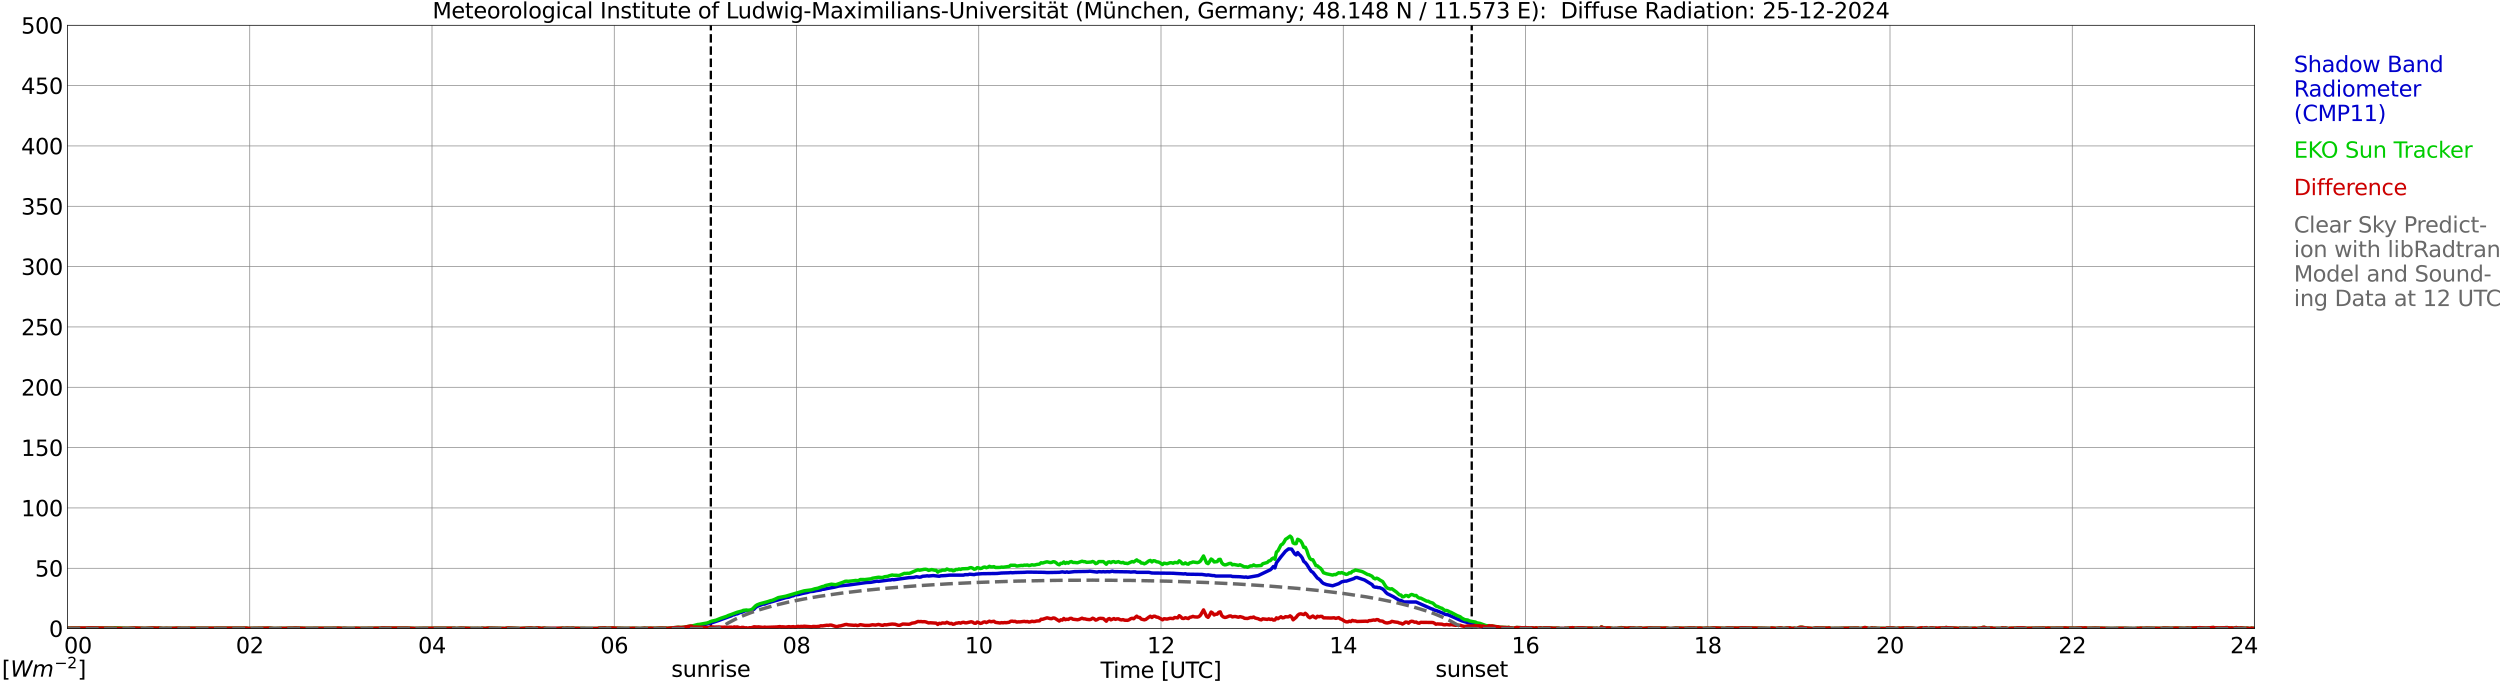 <?xml version="1.0" encoding="utf-8" standalone="no"?>
<!DOCTYPE svg PUBLIC "-//W3C//DTD SVG 1.1//EN"
  "http://www.w3.org/Graphics/SVG/1.1/DTD/svg11.dtd">
<svg xmlns:xlink="http://www.w3.org/1999/xlink" width="1085.4pt" height="296.64pt" viewBox="0 0 1085.4 296.64" xmlns="http://www.w3.org/2000/svg" version="1.1">
 <defs>
  <style type="text/css">*{stroke-linejoin: round; stroke-linecap: butt}</style>
 </defs>
 <g id="figure_1">
  <g id="patch_1">
   <path d="M 0 296.64 
L 1085.4 296.64 
L 1085.4 0 
L 0 0 
z
" style="fill: #ffffff"/>
  </g>
  <g id="axes_1">
   <g id="patch_2">
    <path d="M 29.306 272.909 
L 978.814 272.909 
L 978.814 10.976 
L 29.306 10.976 
z
" style="fill: #ffffff"/>
   </g>
   <g id="patch_3">
    <path d="M 978.814 272.909 
L 978.814 272.909 
L 978.814 10.976 
L 978.814 10.976 
z
" clip-path="url(#p833b728492)" style="fill: #d3d3d3; opacity: 0.25; stroke: #d3d3d3; stroke-linejoin: miter"/>
   </g>
   <g id="matplotlib.axis_1">
    <g id="xtick_1">
     <g id="line2d_1">
      <path d="M 29.306 272.909 
L 29.306 10.976 
" clip-path="url(#p833b728492)" style="fill: none; stroke: #808080; stroke-width: 0.3; stroke-linecap: square"/>
     </g>
     <g id="line2d_2"/>
     <g id="text_1">
      <!--    00 -->
      <g transform="translate(18.733 283.627) scale(0.095 -0.095)">
       <defs>
        <path id="DejaVuSans-20" transform="scale(0.016)"/>
        <path id="DejaVuSans-30" d="M 2034 4250 
Q 1547 4250 1301 3770 
Q 1056 3291 1056 2328 
Q 1056 1369 1301 889 
Q 1547 409 2034 409 
Q 2525 409 2770 889 
Q 3016 1369 3016 2328 
Q 3016 3291 2770 3770 
Q 2525 4250 2034 4250 
z
M 2034 4750 
Q 2819 4750 3233 4129 
Q 3647 3509 3647 2328 
Q 3647 1150 3233 529 
Q 2819 -91 2034 -91 
Q 1250 -91 836 529 
Q 422 1150 422 2328 
Q 422 3509 836 4129 
Q 1250 4750 2034 4750 
z
" transform="scale(0.016)"/>
       </defs>
       <use xlink:href="#DejaVuSans-20"/>
       <use xlink:href="#DejaVuSans-20" transform="translate(31.787 0)"/>
       <use xlink:href="#DejaVuSans-20" transform="translate(63.574 0)"/>
       <use xlink:href="#DejaVuSans-30" transform="translate(95.361 0)"/>
       <use xlink:href="#DejaVuSans-30" transform="translate(158.984 0)"/>
      </g>
     </g>
    </g>
    <g id="xtick_2">
     <g id="line2d_3">
      <path d="M 108.431 272.909 
L 108.431 10.976 
" clip-path="url(#p833b728492)" style="fill: none; stroke: #808080; stroke-width: 0.3; stroke-linecap: square"/>
     </g>
     <g id="line2d_4"/>
     <g id="text_2">
      <!-- 02 -->
      <g transform="translate(102.387 283.627) scale(0.095 -0.095)">
       <defs>
        <path id="DejaVuSans-32" d="M 1228 531 
L 3431 531 
L 3431 0 
L 469 0 
L 469 531 
Q 828 903 1448 1529 
Q 2069 2156 2228 2338 
Q 2531 2678 2651 2914 
Q 2772 3150 2772 3378 
Q 2772 3750 2511 3984 
Q 2250 4219 1831 4219 
Q 1534 4219 1204 4116 
Q 875 4013 500 3803 
L 500 4441 
Q 881 4594 1212 4672 
Q 1544 4750 1819 4750 
Q 2544 4750 2975 4387 
Q 3406 4025 3406 3419 
Q 3406 3131 3298 2873 
Q 3191 2616 2906 2266 
Q 2828 2175 2409 1742 
Q 1991 1309 1228 531 
z
" transform="scale(0.016)"/>
       </defs>
       <use xlink:href="#DejaVuSans-30"/>
       <use xlink:href="#DejaVuSans-32" transform="translate(63.623 0)"/>
      </g>
     </g>
    </g>
    <g id="xtick_3">
     <g id="line2d_5">
      <path d="M 187.557 272.909 
L 187.557 10.976 
" clip-path="url(#p833b728492)" style="fill: none; stroke: #808080; stroke-width: 0.3; stroke-linecap: square"/>
     </g>
     <g id="line2d_6"/>
     <g id="text_3">
      <!-- 04 -->
      <g transform="translate(181.513 283.627) scale(0.095 -0.095)">
       <defs>
        <path id="DejaVuSans-34" d="M 2419 4116 
L 825 1625 
L 2419 1625 
L 2419 4116 
z
M 2253 4666 
L 3047 4666 
L 3047 1625 
L 3713 1625 
L 3713 1100 
L 3047 1100 
L 3047 0 
L 2419 0 
L 2419 1100 
L 313 1100 
L 313 1709 
L 2253 4666 
z
" transform="scale(0.016)"/>
       </defs>
       <use xlink:href="#DejaVuSans-30"/>
       <use xlink:href="#DejaVuSans-34" transform="translate(63.623 0)"/>
      </g>
     </g>
    </g>
    <g id="xtick_4">
     <g id="line2d_7">
      <path d="M 266.683 272.909 
L 266.683 10.976 
" clip-path="url(#p833b728492)" style="fill: none; stroke: #808080; stroke-width: 0.3; stroke-linecap: square"/>
     </g>
     <g id="line2d_8"/>
     <g id="text_4">
      <!-- 06 -->
      <g transform="translate(260.638 283.627) scale(0.095 -0.095)">
       <defs>
        <path id="DejaVuSans-36" d="M 2113 2584 
Q 1688 2584 1439 2293 
Q 1191 2003 1191 1497 
Q 1191 994 1439 701 
Q 1688 409 2113 409 
Q 2538 409 2786 701 
Q 3034 994 3034 1497 
Q 3034 2003 2786 2293 
Q 2538 2584 2113 2584 
z
M 3366 4563 
L 3366 3988 
Q 3128 4100 2886 4159 
Q 2644 4219 2406 4219 
Q 1781 4219 1451 3797 
Q 1122 3375 1075 2522 
Q 1259 2794 1537 2939 
Q 1816 3084 2150 3084 
Q 2853 3084 3261 2657 
Q 3669 2231 3669 1497 
Q 3669 778 3244 343 
Q 2819 -91 2113 -91 
Q 1303 -91 875 529 
Q 447 1150 447 2328 
Q 447 3434 972 4092 
Q 1497 4750 2381 4750 
Q 2619 4750 2861 4703 
Q 3103 4656 3366 4563 
z
" transform="scale(0.016)"/>
       </defs>
       <use xlink:href="#DejaVuSans-30"/>
       <use xlink:href="#DejaVuSans-36" transform="translate(63.623 0)"/>
      </g>
     </g>
    </g>
    <g id="xtick_5">
     <g id="line2d_9">
      <path d="M 345.808 272.909 
L 345.808 10.976 
" clip-path="url(#p833b728492)" style="fill: none; stroke: #808080; stroke-width: 0.3; stroke-linecap: square"/>
     </g>
     <g id="line2d_10"/>
     <g id="text_5">
      <!-- 08 -->
      <g transform="translate(339.764 283.627) scale(0.095 -0.095)">
       <defs>
        <path id="DejaVuSans-38" d="M 2034 2216 
Q 1584 2216 1326 1975 
Q 1069 1734 1069 1313 
Q 1069 891 1326 650 
Q 1584 409 2034 409 
Q 2484 409 2743 651 
Q 3003 894 3003 1313 
Q 3003 1734 2745 1975 
Q 2488 2216 2034 2216 
z
M 1403 2484 
Q 997 2584 770 2862 
Q 544 3141 544 3541 
Q 544 4100 942 4425 
Q 1341 4750 2034 4750 
Q 2731 4750 3128 4425 
Q 3525 4100 3525 3541 
Q 3525 3141 3298 2862 
Q 3072 2584 2669 2484 
Q 3125 2378 3379 2068 
Q 3634 1759 3634 1313 
Q 3634 634 3220 271 
Q 2806 -91 2034 -91 
Q 1263 -91 848 271 
Q 434 634 434 1313 
Q 434 1759 690 2068 
Q 947 2378 1403 2484 
z
M 1172 3481 
Q 1172 3119 1398 2916 
Q 1625 2713 2034 2713 
Q 2441 2713 2670 2916 
Q 2900 3119 2900 3481 
Q 2900 3844 2670 4047 
Q 2441 4250 2034 4250 
Q 1625 4250 1398 4047 
Q 1172 3844 1172 3481 
z
" transform="scale(0.016)"/>
       </defs>
       <use xlink:href="#DejaVuSans-30"/>
       <use xlink:href="#DejaVuSans-38" transform="translate(63.623 0)"/>
      </g>
     </g>
    </g>
    <g id="xtick_6">
     <g id="line2d_11">
      <path d="M 424.934 272.909 
L 424.934 10.976 
" clip-path="url(#p833b728492)" style="fill: none; stroke: #808080; stroke-width: 0.3; stroke-linecap: square"/>
     </g>
     <g id="line2d_12"/>
     <g id="text_6">
      <!-- 10 -->
      <g transform="translate(418.89 283.627) scale(0.095 -0.095)">
       <defs>
        <path id="DejaVuSans-31" d="M 794 531 
L 1825 531 
L 1825 4091 
L 703 3866 
L 703 4441 
L 1819 4666 
L 2450 4666 
L 2450 531 
L 3481 531 
L 3481 0 
L 794 0 
L 794 531 
z
" transform="scale(0.016)"/>
       </defs>
       <use xlink:href="#DejaVuSans-31"/>
       <use xlink:href="#DejaVuSans-30" transform="translate(63.623 0)"/>
      </g>
     </g>
    </g>
    <g id="xtick_7">
     <g id="line2d_13">
      <path d="M 504.06 272.909 
L 504.06 10.976 
" clip-path="url(#p833b728492)" style="fill: none; stroke: #808080; stroke-width: 0.3; stroke-linecap: square"/>
     </g>
     <g id="line2d_14"/>
     <g id="text_7">
      <!-- 12 -->
      <g transform="translate(498.015 283.627) scale(0.095 -0.095)">
       <use xlink:href="#DejaVuSans-31"/>
       <use xlink:href="#DejaVuSans-32" transform="translate(63.623 0)"/>
      </g>
     </g>
    </g>
    <g id="xtick_8">
     <g id="line2d_15">
      <path d="M 583.185 272.909 
L 583.185 10.976 
" clip-path="url(#p833b728492)" style="fill: none; stroke: #808080; stroke-width: 0.3; stroke-linecap: square"/>
     </g>
     <g id="line2d_16"/>
     <g id="text_8">
      <!-- 14 -->
      <g transform="translate(577.141 283.627) scale(0.095 -0.095)">
       <use xlink:href="#DejaVuSans-31"/>
       <use xlink:href="#DejaVuSans-34" transform="translate(63.623 0)"/>
      </g>
     </g>
    </g>
    <g id="xtick_9">
     <g id="line2d_17">
      <path d="M 662.311 272.909 
L 662.311 10.976 
" clip-path="url(#p833b728492)" style="fill: none; stroke: #808080; stroke-width: 0.3; stroke-linecap: square"/>
     </g>
     <g id="line2d_18"/>
     <g id="text_9">
      <!-- 16 -->
      <g transform="translate(656.267 283.627) scale(0.095 -0.095)">
       <use xlink:href="#DejaVuSans-31"/>
       <use xlink:href="#DejaVuSans-36" transform="translate(63.623 0)"/>
      </g>
     </g>
    </g>
    <g id="xtick_10">
     <g id="line2d_19">
      <path d="M 741.437 272.909 
L 741.437 10.976 
" clip-path="url(#p833b728492)" style="fill: none; stroke: #808080; stroke-width: 0.3; stroke-linecap: square"/>
     </g>
     <g id="line2d_20"/>
     <g id="text_10">
      <!-- 18 -->
      <g transform="translate(735.392 283.627) scale(0.095 -0.095)">
       <use xlink:href="#DejaVuSans-31"/>
       <use xlink:href="#DejaVuSans-38" transform="translate(63.623 0)"/>
      </g>
     </g>
    </g>
    <g id="xtick_11">
     <g id="line2d_21">
      <path d="M 820.562 272.909 
L 820.562 10.976 
" clip-path="url(#p833b728492)" style="fill: none; stroke: #808080; stroke-width: 0.3; stroke-linecap: square"/>
     </g>
     <g id="line2d_22"/>
     <g id="text_11">
      <!-- 20 -->
      <g transform="translate(814.518 283.627) scale(0.095 -0.095)">
       <use xlink:href="#DejaVuSans-32"/>
       <use xlink:href="#DejaVuSans-30" transform="translate(63.623 0)"/>
      </g>
     </g>
    </g>
    <g id="xtick_12">
     <g id="line2d_23">
      <path d="M 899.688 272.909 
L 899.688 10.976 
" clip-path="url(#p833b728492)" style="fill: none; stroke: #808080; stroke-width: 0.3; stroke-linecap: square"/>
     </g>
     <g id="line2d_24"/>
     <g id="text_12">
      <!-- 22 -->
      <g transform="translate(893.644 283.627) scale(0.095 -0.095)">
       <use xlink:href="#DejaVuSans-32"/>
       <use xlink:href="#DejaVuSans-32" transform="translate(63.623 0)"/>
      </g>
     </g>
    </g>
    <g id="xtick_13">
     <g id="line2d_25">
      <path d="M 978.814 272.909 
L 978.814 10.976 
" clip-path="url(#p833b728492)" style="fill: none; stroke: #808080; stroke-width: 0.3; stroke-linecap: square"/>
     </g>
     <g id="line2d_26"/>
     <g id="text_13">
      <!-- 24    -->
      <g transform="translate(968.241 283.627) scale(0.095 -0.095)">
       <use xlink:href="#DejaVuSans-32"/>
       <use xlink:href="#DejaVuSans-34" transform="translate(63.623 0)"/>
       <use xlink:href="#DejaVuSans-20" transform="translate(127.246 0)"/>
       <use xlink:href="#DejaVuSans-20" transform="translate(159.033 0)"/>
       <use xlink:href="#DejaVuSans-20" transform="translate(190.82 0)"/>
      </g>
     </g>
    </g>
    <g id="text_14">
     <!-- Time [UTC] -->
     <g transform="translate(477.806 294.322) scale(0.095 -0.095)">
      <defs>
       <path id="DejaVuSans-54" d="M -19 4666 
L 3928 4666 
L 3928 4134 
L 2272 4134 
L 2272 0 
L 1638 0 
L 1638 4134 
L -19 4134 
L -19 4666 
z
" transform="scale(0.016)"/>
       <path id="DejaVuSans-69" d="M 603 3500 
L 1178 3500 
L 1178 0 
L 603 0 
L 603 3500 
z
M 603 4863 
L 1178 4863 
L 1178 4134 
L 603 4134 
L 603 4863 
z
" transform="scale(0.016)"/>
       <path id="DejaVuSans-6d" d="M 3328 2828 
Q 3544 3216 3844 3400 
Q 4144 3584 4550 3584 
Q 5097 3584 5394 3201 
Q 5691 2819 5691 2113 
L 5691 0 
L 5113 0 
L 5113 2094 
Q 5113 2597 4934 2840 
Q 4756 3084 4391 3084 
Q 3944 3084 3684 2787 
Q 3425 2491 3425 1978 
L 3425 0 
L 2847 0 
L 2847 2094 
Q 2847 2600 2669 2842 
Q 2491 3084 2119 3084 
Q 1678 3084 1418 2786 
Q 1159 2488 1159 1978 
L 1159 0 
L 581 0 
L 581 3500 
L 1159 3500 
L 1159 2956 
Q 1356 3278 1631 3431 
Q 1906 3584 2284 3584 
Q 2666 3584 2933 3390 
Q 3200 3197 3328 2828 
z
" transform="scale(0.016)"/>
       <path id="DejaVuSans-65" d="M 3597 1894 
L 3597 1613 
L 953 1613 
Q 991 1019 1311 708 
Q 1631 397 2203 397 
Q 2534 397 2845 478 
Q 3156 559 3463 722 
L 3463 178 
Q 3153 47 2828 -22 
Q 2503 -91 2169 -91 
Q 1331 -91 842 396 
Q 353 884 353 1716 
Q 353 2575 817 3079 
Q 1281 3584 2069 3584 
Q 2775 3584 3186 3129 
Q 3597 2675 3597 1894 
z
M 3022 2063 
Q 3016 2534 2758 2815 
Q 2500 3097 2075 3097 
Q 1594 3097 1305 2825 
Q 1016 2553 972 2059 
L 3022 2063 
z
" transform="scale(0.016)"/>
       <path id="DejaVuSans-5b" d="M 550 4863 
L 1875 4863 
L 1875 4416 
L 1125 4416 
L 1125 -397 
L 1875 -397 
L 1875 -844 
L 550 -844 
L 550 4863 
z
" transform="scale(0.016)"/>
       <path id="DejaVuSans-55" d="M 556 4666 
L 1191 4666 
L 1191 1831 
Q 1191 1081 1462 751 
Q 1734 422 2344 422 
Q 2950 422 3222 751 
Q 3494 1081 3494 1831 
L 3494 4666 
L 4128 4666 
L 4128 1753 
Q 4128 841 3676 375 
Q 3225 -91 2344 -91 
Q 1459 -91 1007 375 
Q 556 841 556 1753 
L 556 4666 
z
" transform="scale(0.016)"/>
       <path id="DejaVuSans-43" d="M 4122 4306 
L 4122 3641 
Q 3803 3938 3442 4084 
Q 3081 4231 2675 4231 
Q 1875 4231 1450 3742 
Q 1025 3253 1025 2328 
Q 1025 1406 1450 917 
Q 1875 428 2675 428 
Q 3081 428 3442 575 
Q 3803 722 4122 1019 
L 4122 359 
Q 3791 134 3420 21 
Q 3050 -91 2638 -91 
Q 1578 -91 968 557 
Q 359 1206 359 2328 
Q 359 3453 968 4101 
Q 1578 4750 2638 4750 
Q 3056 4750 3426 4639 
Q 3797 4528 4122 4306 
z
" transform="scale(0.016)"/>
       <path id="DejaVuSans-5d" d="M 1947 4863 
L 1947 -844 
L 622 -844 
L 622 -397 
L 1369 -397 
L 1369 4416 
L 622 4416 
L 622 4863 
L 1947 4863 
z
" transform="scale(0.016)"/>
      </defs>
      <use xlink:href="#DejaVuSans-54"/>
      <use xlink:href="#DejaVuSans-69" transform="translate(57.959 0)"/>
      <use xlink:href="#DejaVuSans-6d" transform="translate(85.742 0)"/>
      <use xlink:href="#DejaVuSans-65" transform="translate(183.154 0)"/>
      <use xlink:href="#DejaVuSans-20" transform="translate(244.678 0)"/>
      <use xlink:href="#DejaVuSans-5b" transform="translate(276.465 0)"/>
      <use xlink:href="#DejaVuSans-55" transform="translate(315.479 0)"/>
      <use xlink:href="#DejaVuSans-54" transform="translate(388.672 0)"/>
      <use xlink:href="#DejaVuSans-43" transform="translate(443.881 0)"/>
      <use xlink:href="#DejaVuSans-5d" transform="translate(513.705 0)"/>
     </g>
    </g>
   </g>
   <g id="matplotlib.axis_2">
    <g id="ytick_1">
     <g id="line2d_27">
      <path d="M 29.306 272.909 
L 978.814 272.909 
" clip-path="url(#p833b728492)" style="fill: none; stroke: #808080; stroke-width: 0.3; stroke-linecap: square"/>
     </g>
     <g id="line2d_28"/>
     <g id="text_15">
      <!-- 0 -->
      <g transform="translate(21.261 276.518) scale(0.095 -0.095)">
       <use xlink:href="#DejaVuSans-30"/>
      </g>
     </g>
    </g>
    <g id="ytick_2">
     <g id="line2d_29">
      <path d="M 29.306 246.715 
L 978.814 246.715 
" clip-path="url(#p833b728492)" style="fill: none; stroke: #808080; stroke-width: 0.3; stroke-linecap: square"/>
     </g>
     <g id="line2d_30"/>
     <g id="text_16">
      <!-- 50 -->
      <g transform="translate(15.217 250.325) scale(0.095 -0.095)">
       <defs>
        <path id="DejaVuSans-35" d="M 691 4666 
L 3169 4666 
L 3169 4134 
L 1269 4134 
L 1269 2991 
Q 1406 3038 1543 3061 
Q 1681 3084 1819 3084 
Q 2600 3084 3056 2656 
Q 3513 2228 3513 1497 
Q 3513 744 3044 326 
Q 2575 -91 1722 -91 
Q 1428 -91 1123 -41 
Q 819 9 494 109 
L 494 744 
Q 775 591 1075 516 
Q 1375 441 1709 441 
Q 2250 441 2565 725 
Q 2881 1009 2881 1497 
Q 2881 1984 2565 2268 
Q 2250 2553 1709 2553 
Q 1456 2553 1204 2497 
Q 953 2441 691 2322 
L 691 4666 
z
" transform="scale(0.016)"/>
       </defs>
       <use xlink:href="#DejaVuSans-35"/>
       <use xlink:href="#DejaVuSans-30" transform="translate(63.623 0)"/>
      </g>
     </g>
    </g>
    <g id="ytick_3">
     <g id="line2d_31">
      <path d="M 29.306 220.522 
L 978.814 220.522 
" clip-path="url(#p833b728492)" style="fill: none; stroke: #808080; stroke-width: 0.3; stroke-linecap: square"/>
     </g>
     <g id="line2d_32"/>
     <g id="text_17">
      <!-- 100 -->
      <g transform="translate(9.173 224.131) scale(0.095 -0.095)">
       <use xlink:href="#DejaVuSans-31"/>
       <use xlink:href="#DejaVuSans-30" transform="translate(63.623 0)"/>
       <use xlink:href="#DejaVuSans-30" transform="translate(127.246 0)"/>
      </g>
     </g>
    </g>
    <g id="ytick_4">
     <g id="line2d_33">
      <path d="M 29.306 194.329 
L 978.814 194.329 
" clip-path="url(#p833b728492)" style="fill: none; stroke: #808080; stroke-width: 0.3; stroke-linecap: square"/>
     </g>
     <g id="line2d_34"/>
     <g id="text_18">
      <!-- 150 -->
      <g transform="translate(9.173 197.938) scale(0.095 -0.095)">
       <use xlink:href="#DejaVuSans-31"/>
       <use xlink:href="#DejaVuSans-35" transform="translate(63.623 0)"/>
       <use xlink:href="#DejaVuSans-30" transform="translate(127.246 0)"/>
      </g>
     </g>
    </g>
    <g id="ytick_5">
     <g id="line2d_35">
      <path d="M 29.306 168.136 
L 978.814 168.136 
" clip-path="url(#p833b728492)" style="fill: none; stroke: #808080; stroke-width: 0.3; stroke-linecap: square"/>
     </g>
     <g id="line2d_36"/>
     <g id="text_19">
      <!-- 200 -->
      <g transform="translate(9.173 171.745) scale(0.095 -0.095)">
       <use xlink:href="#DejaVuSans-32"/>
       <use xlink:href="#DejaVuSans-30" transform="translate(63.623 0)"/>
       <use xlink:href="#DejaVuSans-30" transform="translate(127.246 0)"/>
      </g>
     </g>
    </g>
    <g id="ytick_6">
     <g id="line2d_37">
      <path d="M 29.306 141.942 
L 978.814 141.942 
" clip-path="url(#p833b728492)" style="fill: none; stroke: #808080; stroke-width: 0.3; stroke-linecap: square"/>
     </g>
     <g id="line2d_38"/>
     <g id="text_20">
      <!-- 250 -->
      <g transform="translate(9.173 145.551) scale(0.095 -0.095)">
       <use xlink:href="#DejaVuSans-32"/>
       <use xlink:href="#DejaVuSans-35" transform="translate(63.623 0)"/>
       <use xlink:href="#DejaVuSans-30" transform="translate(127.246 0)"/>
      </g>
     </g>
    </g>
    <g id="ytick_7">
     <g id="line2d_39">
      <path d="M 29.306 115.749 
L 978.814 115.749 
" clip-path="url(#p833b728492)" style="fill: none; stroke: #808080; stroke-width: 0.3; stroke-linecap: square"/>
     </g>
     <g id="line2d_40"/>
     <g id="text_21">
      <!-- 300 -->
      <g transform="translate(9.173 119.358) scale(0.095 -0.095)">
       <defs>
        <path id="DejaVuSans-33" d="M 2597 2516 
Q 3050 2419 3304 2112 
Q 3559 1806 3559 1356 
Q 3559 666 3084 287 
Q 2609 -91 1734 -91 
Q 1441 -91 1130 -33 
Q 819 25 488 141 
L 488 750 
Q 750 597 1062 519 
Q 1375 441 1716 441 
Q 2309 441 2620 675 
Q 2931 909 2931 1356 
Q 2931 1769 2642 2001 
Q 2353 2234 1838 2234 
L 1294 2234 
L 1294 2753 
L 1863 2753 
Q 2328 2753 2575 2939 
Q 2822 3125 2822 3475 
Q 2822 3834 2567 4026 
Q 2313 4219 1838 4219 
Q 1578 4219 1281 4162 
Q 984 4106 628 3988 
L 628 4550 
Q 988 4650 1302 4700 
Q 1616 4750 1894 4750 
Q 2613 4750 3031 4423 
Q 3450 4097 3450 3541 
Q 3450 3153 3228 2886 
Q 3006 2619 2597 2516 
z
" transform="scale(0.016)"/>
       </defs>
       <use xlink:href="#DejaVuSans-33"/>
       <use xlink:href="#DejaVuSans-30" transform="translate(63.623 0)"/>
       <use xlink:href="#DejaVuSans-30" transform="translate(127.246 0)"/>
      </g>
     </g>
    </g>
    <g id="ytick_8">
     <g id="line2d_41">
      <path d="M 29.306 89.556 
L 978.814 89.556 
" clip-path="url(#p833b728492)" style="fill: none; stroke: #808080; stroke-width: 0.3; stroke-linecap: square"/>
     </g>
     <g id="line2d_42"/>
     <g id="text_22">
      <!-- 350 -->
      <g transform="translate(9.173 93.165) scale(0.095 -0.095)">
       <use xlink:href="#DejaVuSans-33"/>
       <use xlink:href="#DejaVuSans-35" transform="translate(63.623 0)"/>
       <use xlink:href="#DejaVuSans-30" transform="translate(127.246 0)"/>
      </g>
     </g>
    </g>
    <g id="ytick_9">
     <g id="line2d_43">
      <path d="M 29.306 63.362 
L 978.814 63.362 
" clip-path="url(#p833b728492)" style="fill: none; stroke: #808080; stroke-width: 0.3; stroke-linecap: square"/>
     </g>
     <g id="line2d_44"/>
     <g id="text_23">
      <!-- 400 -->
      <g transform="translate(9.173 66.972) scale(0.095 -0.095)">
       <use xlink:href="#DejaVuSans-34"/>
       <use xlink:href="#DejaVuSans-30" transform="translate(63.623 0)"/>
       <use xlink:href="#DejaVuSans-30" transform="translate(127.246 0)"/>
      </g>
     </g>
    </g>
    <g id="ytick_10">
     <g id="line2d_45">
      <path d="M 29.306 37.169 
L 978.814 37.169 
" clip-path="url(#p833b728492)" style="fill: none; stroke: #808080; stroke-width: 0.3; stroke-linecap: square"/>
     </g>
     <g id="line2d_46"/>
     <g id="text_24">
      <!-- 450 -->
      <g transform="translate(9.173 40.778) scale(0.095 -0.095)">
       <use xlink:href="#DejaVuSans-34"/>
       <use xlink:href="#DejaVuSans-35" transform="translate(63.623 0)"/>
       <use xlink:href="#DejaVuSans-30" transform="translate(127.246 0)"/>
      </g>
     </g>
    </g>
    <g id="ytick_11">
     <g id="line2d_47">
      <path d="M 29.306 10.976 
L 978.814 10.976 
" clip-path="url(#p833b728492)" style="fill: none; stroke: #808080; stroke-width: 0.3; stroke-linecap: square"/>
     </g>
     <g id="line2d_48"/>
     <g id="text_25">
      <!-- 500 -->
      <g transform="translate(9.173 14.585) scale(0.095 -0.095)">
       <use xlink:href="#DejaVuSans-35"/>
       <use xlink:href="#DejaVuSans-30" transform="translate(63.623 0)"/>
       <use xlink:href="#DejaVuSans-30" transform="translate(127.246 0)"/>
      </g>
     </g>
    </g>
   </g>
   <g id="line2d_49">
    <path d="M 308.619 272.909 
L 308.619 10.976 
" clip-path="url(#p833b728492)" style="fill: none; stroke-dasharray: 3.7,1.6; stroke-dashoffset: 0; stroke: #000000"/>
   </g>
   <g id="line2d_50">
    <path d="M 638.969 272.909 
L 638.969 10.976 
" clip-path="url(#p833b728492)" style="fill: none; stroke-dasharray: 3.7,1.6; stroke-dashoffset: 0; stroke: #000000"/>
   </g>
   <g id="line2d_51">
    <path d="M 29.306 272.909 
L 300.311 272.909 
L 300.971 272.055 
L 301.63 272.055 
L 302.949 271.751 
L 305.586 271.248 
L 307.564 270.745 
L 308.883 270.441 
L 312.18 269.336 
L 313.499 268.828 
L 315.477 268.126 
L 316.796 267.623 
L 317.455 267.419 
L 318.114 267.015 
L 318.774 266.916 
L 319.433 266.612 
L 320.093 266.512 
L 321.411 265.91 
L 322.071 265.805 
L 323.39 265.203 
L 326.027 265.103 
L 326.686 264.899 
L 327.346 264.496 
L 328.005 263.794 
L 328.665 263.291 
L 329.983 262.788 
L 331.302 262.28 
L 331.961 262.28 
L 333.28 261.777 
L 341.193 259.461 
L 342.512 259.257 
L 343.83 258.754 
L 344.49 258.654 
L 345.149 258.251 
L 346.468 258.151 
L 348.446 257.649 
L 350.424 257.245 
L 351.743 256.842 
L 353.062 256.742 
L 354.38 256.438 
L 356.359 256.135 
L 357.018 255.836 
L 357.677 255.836 
L 358.996 255.532 
L 362.293 254.93 
L 364.271 254.422 
L 366.909 254.123 
L 368.227 254.018 
L 376.14 252.913 
L 378.118 252.813 
L 380.756 252.31 
L 381.415 252.41 
L 386.031 251.802 
L 386.69 251.802 
L 387.349 251.603 
L 388.009 251.703 
L 394.603 250.796 
L 396.581 250.697 
L 397.899 250.393 
L 399.218 250.597 
L 399.878 250.493 
L 400.537 250.194 
L 401.856 250.089 
L 402.515 249.99 
L 403.175 250.089 
L 405.153 249.89 
L 407.79 250.194 
L 408.45 249.99 
L 410.428 249.89 
L 412.406 249.691 
L 418.34 249.691 
L 419 249.487 
L 420.318 249.487 
L 420.978 249.288 
L 422.956 249.487 
L 423.615 249.288 
L 424.934 249.183 
L 426.253 249.083 
L 432.847 248.984 
L 434.825 248.78 
L 438.122 248.68 
L 438.781 248.58 
L 439.44 248.68 
L 440.759 248.58 
L 444.716 248.481 
L 446.034 248.381 
L 453.287 248.481 
L 454.606 248.58 
L 459.881 248.481 
L 461.2 248.277 
L 462.519 248.481 
L 463.178 248.277 
L 463.838 248.481 
L 466.475 248.177 
L 472.409 248.078 
L 473.069 247.978 
L 476.366 248.381 
L 477.025 248.177 
L 478.344 248.277 
L 479.003 248.177 
L 479.663 248.277 
L 480.981 248.177 
L 481.641 248.277 
L 482.96 247.978 
L 483.619 248.177 
L 490.213 248.277 
L 490.872 248.381 
L 492.191 248.277 
L 492.85 248.277 
L 493.51 248.481 
L 498.785 248.481 
L 500.103 248.78 
L 509.335 248.884 
L 510.654 248.984 
L 512.632 249.083 
L 513.95 249.183 
L 514.61 249.083 
L 515.269 249.288 
L 521.863 249.387 
L 523.841 249.691 
L 524.501 249.586 
L 526.479 249.89 
L 527.138 249.89 
L 527.797 250.089 
L 534.391 250.089 
L 535.051 250.293 
L 538.348 250.393 
L 540.326 250.597 
L 540.985 250.493 
L 541.644 250.697 
L 546.26 249.89 
L 551.535 247.37 
L 552.195 246.768 
L 552.854 245.961 
L 553.513 246.564 
L 554.173 244.348 
L 556.151 241.728 
L 558.129 239.313 
L 559.448 238.302 
L 560.766 238.407 
L 562.085 240.419 
L 562.745 240.922 
L 563.404 239.916 
L 564.063 240.722 
L 564.723 241.325 
L 565.382 242.231 
L 566.042 243.745 
L 566.701 244.248 
L 567.36 245.055 
L 568.679 247.171 
L 569.338 248.078 
L 569.998 248.481 
L 571.976 251.001 
L 572.635 251.399 
L 573.295 252.007 
L 573.954 252.813 
L 574.613 253.316 
L 575.932 253.819 
L 578.57 254.322 
L 581.207 253.416 
L 582.526 252.609 
L 583.845 252.31 
L 584.504 252.31 
L 587.801 251.2 
L 588.46 250.796 
L 589.12 250.697 
L 592.417 251.802 
L 595.714 253.819 
L 596.373 254.725 
L 597.032 254.93 
L 597.692 254.93 
L 598.351 255.129 
L 599.011 255.129 
L 600.329 255.731 
L 600.989 256.339 
L 601.648 257.146 
L 602.307 257.748 
L 604.945 259.058 
L 607.582 260.671 
L 608.242 260.671 
L 609.561 261.373 
L 614.836 261.373 
L 621.429 264.296 
L 622.089 264.496 
L 622.748 264.899 
L 623.408 265.004 
L 625.386 265.805 
L 626.705 266.313 
L 627.364 266.717 
L 628.683 266.916 
L 634.617 269.535 
L 642.53 271.851 
L 643.189 271.851 
L 643.848 272.254 
L 645.167 272.354 
L 645.827 272.458 
L 646.486 272.909 
L 978.154 272.909 
L 978.154 272.909 
" clip-path="url(#p833b728492)" style="fill: none; stroke: #0000cc; stroke-width: 1.5; stroke-linecap: square"/>
   </g>
   <g id="line2d_52">
    <path d="M 28.646 272.65 
L 29.965 272.708 
L 31.284 272.667 
L 34.581 272.663 
L 35.24 272.751 
L 36.559 272.721 
L 37.218 272.739 
L 38.537 272.561 
L 43.812 272.625 
L 45.79 272.643 
L 49.087 272.641 
L 49.747 272.563 
L 55.681 272.774 
L 58.319 272.63 
L 62.934 272.81 
L 66.231 272.611 
L 68.209 272.708 
L 68.869 272.649 
L 70.847 272.837 
L 72.166 272.77 
L 73.484 272.793 
L 75.462 272.773 
L 76.781 272.698 
L 78.759 272.757 
L 107.113 272.69 
L 107.772 272.814 
L 117.003 272.674 
L 118.982 272.862 
L 120.96 272.818 
L 122.278 272.777 
L 123.597 272.811 
L 125.575 272.701 
L 126.894 272.711 
L 128.213 272.64 
L 132.829 272.791 
L 142.719 272.754 
L 146.016 272.748 
L 146.676 272.673 
L 148.654 272.794 
L 149.313 272.74 
L 151.291 272.836 
L 153.269 272.833 
L 154.588 272.74 
L 156.566 272.811 
L 165.138 272.724 
L 165.798 272.616 
L 171.073 272.691 
L 177.007 272.689 
L 180.304 272.835 
L 184.26 272.764 
L 188.216 272.745 
L 190.195 272.726 
L 197.448 272.748 
L 198.107 272.856 
L 200.085 272.676 
L 205.36 272.839 
L 207.339 272.807 
L 208.657 272.849 
L 209.317 272.73 
L 210.635 272.825 
L 211.954 272.677 
L 219.207 272.851 
L 220.526 272.622 
L 225.801 272.857 
L 230.417 272.607 
L 231.736 272.756 
L 232.395 272.745 
L 233.054 272.607 
L 233.714 272.588 
L 235.033 272.826 
L 236.351 272.662 
L 237.011 272.797 
L 239.648 272.925 
L 240.967 272.996 
L 244.264 272.683 
L 244.923 272.778 
L 246.242 272.675 
L 247.561 272.738 
L 248.88 272.68 
L 249.539 272.803 
L 253.495 272.815 
L 254.814 272.867 
L 259.43 272.864 
L 260.089 272.68 
L 262.726 272.593 
L 263.386 272.741 
L 264.705 272.697 
L 266.023 272.608 
L 267.342 272.728 
L 271.958 272.839 
L 273.277 272.8 
L 275.255 272.761 
L 277.233 272.84 
L 277.892 272.874 
L 279.211 272.771 
L 279.87 272.694 
L 280.53 272.781 
L 282.508 272.74 
L 284.486 272.788 
L 286.464 272.671 
L 289.102 272.709 
L 289.761 272.773 
L 294.377 272.358 
L 295.696 272.428 
L 297.014 272.31 
L 299.652 271.824 
L 300.311 271.821 
L 302.949 271.132 
L 303.608 271.09 
L 305.586 270.728 
L 306.905 270.503 
L 308.224 270.041 
L 308.883 269.699 
L 310.861 269.258 
L 312.839 268.45 
L 315.477 267.58 
L 316.136 267.247 
L 317.455 266.79 
L 320.093 265.8 
L 322.071 265.291 
L 322.73 264.99 
L 324.049 264.838 
L 324.708 264.943 
L 325.368 264.911 
L 326.027 264.733 
L 326.686 264.399 
L 328.005 263.063 
L 328.665 262.613 
L 329.983 262.1 
L 333.28 261.219 
L 334.599 260.763 
L 335.258 260.644 
L 336.577 260.102 
L 337.896 259.455 
L 339.874 259.09 
L 341.193 258.824 
L 349.105 256.517 
L 350.424 256.332 
L 352.402 256.07 
L 353.721 255.643 
L 355.04 255.394 
L 357.018 254.668 
L 357.677 254.583 
L 358.337 254.221 
L 360.974 253.625 
L 362.293 253.798 
L 362.952 253.838 
L 366.249 252.691 
L 366.909 252.385 
L 367.568 252.316 
L 368.227 252.392 
L 370.865 252.097 
L 371.524 252.002 
L 372.184 252.109 
L 372.843 251.984 
L 373.502 251.611 
L 375.481 251.625 
L 378.118 251.315 
L 378.777 251.048 
L 381.415 250.611 
L 382.734 250.746 
L 383.393 250.676 
L 384.053 250.389 
L 385.371 250.251 
L 386.031 249.986 
L 387.349 249.632 
L 388.009 249.763 
L 389.328 249.765 
L 389.987 249.87 
L 390.646 249.759 
L 392.624 248.933 
L 393.284 248.979 
L 393.943 248.896 
L 394.603 248.933 
L 395.262 248.755 
L 397.899 247.599 
L 398.559 247.392 
L 399.218 247.581 
L 401.196 247.18 
L 401.856 247.158 
L 402.515 247.282 
L 403.175 247.643 
L 404.493 247.283 
L 405.812 247.575 
L 406.471 247.626 
L 407.131 248.386 
L 407.79 247.904 
L 408.45 247.847 
L 409.109 247.518 
L 410.428 247.52 
L 411.087 247.048 
L 412.406 247.536 
L 413.065 247.418 
L 413.725 247.804 
L 414.384 247.696 
L 415.043 247.236 
L 415.703 247.299 
L 416.362 247.021 
L 417.022 247.231 
L 417.681 246.955 
L 420.318 246.849 
L 420.978 246.539 
L 421.637 246.424 
L 422.297 246.692 
L 422.956 247.138 
L 423.615 246.977 
L 424.275 246.456 
L 424.934 246.566 
L 425.593 246.836 
L 426.253 246.704 
L 426.912 246.301 
L 427.572 246.165 
L 428.231 246.473 
L 428.89 246.273 
L 429.55 245.866 
L 430.209 246.116 
L 430.869 246.127 
L 431.528 246.008 
L 432.187 246.387 
L 433.506 246.36 
L 434.165 246.354 
L 434.825 246.195 
L 435.484 246.275 
L 437.462 246.004 
L 438.122 245.949 
L 438.781 245.412 
L 440.759 245.424 
L 441.419 245.763 
L 443.397 245.466 
L 444.056 245.536 
L 444.716 245.343 
L 445.375 245.397 
L 446.034 245.29 
L 446.694 245.543 
L 447.353 245.445 
L 448.012 245.189 
L 448.672 245.322 
L 449.331 245.294 
L 449.991 245.094 
L 451.309 244.918 
L 451.969 244.323 
L 452.628 244.446 
L 453.947 244.053 
L 454.606 243.904 
L 455.925 244.238 
L 456.584 244.167 
L 457.244 243.861 
L 457.903 243.948 
L 458.563 244.356 
L 459.222 244.939 
L 459.881 245.203 
L 460.541 244.562 
L 461.2 244.594 
L 461.859 243.985 
L 462.519 244.617 
L 463.178 244.196 
L 463.838 244.499 
L 464.497 243.97 
L 465.156 243.812 
L 465.816 244.205 
L 466.475 244.186 
L 467.794 244.337 
L 469.772 243.654 
L 470.431 243.844 
L 471.091 243.862 
L 471.75 244.158 
L 473.728 244.012 
L 474.388 243.773 
L 475.047 244.046 
L 475.706 244.7 
L 476.366 244.487 
L 477.025 243.832 
L 479.003 243.808 
L 480.322 244.968 
L 480.981 244.084 
L 481.641 243.917 
L 482.3 244.279 
L 482.96 243.885 
L 483.619 243.824 
L 484.278 244.176 
L 485.597 243.837 
L 486.256 244.18 
L 486.916 244.314 
L 487.575 244.169 
L 488.235 244.536 
L 488.894 244.548 
L 489.553 244.691 
L 490.872 244.093 
L 491.532 243.805 
L 492.191 243.999 
L 493.51 243.086 
L 494.169 243.603 
L 494.828 243.751 
L 495.488 244.453 
L 496.147 244.478 
L 496.807 244.779 
L 497.466 244.505 
L 498.785 243.524 
L 499.444 243.309 
L 500.103 243.968 
L 500.763 243.442 
L 501.422 243.512 
L 502.082 243.883 
L 502.741 243.976 
L 503.4 244.184 
L 504.719 245.063 
L 505.379 244.501 
L 506.697 244.757 
L 508.016 244.305 
L 508.675 244.331 
L 509.335 244.54 
L 509.994 244.174 
L 511.313 244.327 
L 511.972 243.489 
L 512.632 243.953 
L 513.291 244.74 
L 513.95 244.791 
L 514.61 244.382 
L 515.269 244.81 
L 515.929 244.932 
L 516.588 244.373 
L 517.247 244.271 
L 517.907 243.982 
L 519.885 244.281 
L 520.544 244.071 
L 521.204 243.564 
L 522.522 241.379 
L 523.841 244.374 
L 524.501 244.706 
L 525.16 243.822 
L 525.819 242.713 
L 526.479 243.135 
L 527.138 243.977 
L 528.457 243.826 
L 529.116 242.926 
L 529.776 242.835 
L 530.435 244.338 
L 531.094 245.001 
L 531.754 245.259 
L 532.413 245.161 
L 533.732 244.636 
L 534.391 244.597 
L 535.051 245.225 
L 535.71 245.075 
L 537.029 245.328 
L 537.688 245.475 
L 538.348 245.191 
L 540.326 246.135 
L 540.985 246.073 
L 541.644 246.302 
L 542.963 245.663 
L 543.623 245.718 
L 544.282 245.264 
L 544.941 245.613 
L 545.601 245.674 
L 547.579 245.505 
L 548.238 244.753 
L 550.216 244.197 
L 550.876 243.542 
L 551.535 243.417 
L 552.195 242.64 
L 552.854 242.268 
L 553.513 242.808 
L 554.173 239.681 
L 554.832 239.147 
L 556.151 236.589 
L 556.81 236.25 
L 557.47 235.357 
L 558.129 234.136 
L 558.788 233.734 
L 560.107 232.763 
L 560.766 233.38 
L 561.426 235.695 
L 562.085 236.059 
L 562.745 236.015 
L 563.404 234.136 
L 564.063 234.44 
L 564.723 234.898 
L 565.382 235.964 
L 566.042 237.672 
L 566.701 237.611 
L 567.36 238.955 
L 568.02 241.04 
L 568.679 242.456 
L 569.338 243.002 
L 569.998 243.026 
L 571.317 245.573 
L 571.976 245.655 
L 572.635 246.27 
L 573.295 246.692 
L 573.954 247.526 
L 574.613 248.654 
L 575.932 249.112 
L 577.91 249.536 
L 578.57 249.675 
L 579.229 249.426 
L 579.889 249.495 
L 581.207 248.66 
L 581.867 248.798 
L 582.526 248.585 
L 584.504 249.392 
L 585.164 249.199 
L 585.823 248.69 
L 586.482 248.756 
L 587.142 248.045 
L 587.801 247.879 
L 588.46 247.473 
L 591.098 248.067 
L 591.757 248.319 
L 593.736 249.407 
L 594.395 249.537 
L 595.714 250.204 
L 596.373 250.986 
L 597.032 251.31 
L 597.692 251.011 
L 598.351 251.289 
L 599.011 251.765 
L 600.329 252.515 
L 601.648 254.627 
L 602.307 255.318 
L 603.626 255.739 
L 604.286 255.613 
L 606.264 257.042 
L 607.582 258.263 
L 608.242 258.353 
L 608.901 259.105 
L 609.561 259.038 
L 610.22 258.542 
L 610.879 258.586 
L 611.539 259.03 
L 612.198 258.402 
L 612.858 258.088 
L 613.517 258.291 
L 614.176 258.626 
L 614.836 258.524 
L 615.495 259.222 
L 616.154 259.654 
L 616.814 259.673 
L 619.451 261.009 
L 620.111 261.03 
L 620.77 261.433 
L 622.089 261.853 
L 623.408 263.115 
L 624.067 263.28 
L 625.386 263.913 
L 626.045 264.093 
L 627.364 265.092 
L 628.023 265.027 
L 628.683 265.26 
L 629.342 265.631 
L 630.001 265.865 
L 632.639 267.265 
L 633.958 267.773 
L 634.617 268.324 
L 635.936 269.023 
L 637.255 269.19 
L 637.914 269.557 
L 639.233 269.847 
L 640.552 270.066 
L 641.211 270.427 
L 642.53 270.646 
L 645.167 271.604 
L 648.464 271.907 
L 649.783 272.085 
L 650.442 272.133 
L 651.102 272.318 
L 653.739 272.431 
L 654.399 272.48 
L 655.058 272.386 
L 655.717 272.611 
L 656.377 272.615 
L 657.036 272.78 
L 658.355 272.433 
L 661.652 272.572 
L 662.311 272.466 
L 662.97 272.572 
L 663.63 272.555 
L 664.289 272.685 
L 664.949 272.511 
L 666.267 272.752 
L 666.927 272.546 
L 667.586 272.752 
L 668.905 272.536 
L 669.564 272.805 
L 670.224 272.596 
L 672.861 272.589 
L 674.18 272.728 
L 676.158 272.718 
L 676.817 272.75 
L 678.136 273.036 
L 680.114 272.77 
L 682.752 272.508 
L 684.071 272.722 
L 685.389 272.555 
L 686.708 272.578 
L 687.368 272.555 
L 688.686 272.718 
L 690.664 272.696 
L 692.643 272.809 
L 693.302 272.734 
L 693.961 272.938 
L 694.621 272.898 
L 695.28 272.186 
L 695.939 272.489 
L 697.258 272.696 
L 697.918 272.581 
L 698.577 272.588 
L 699.896 272.816 
L 700.555 272.883 
L 701.215 272.823 
L 701.874 272.992 
L 703.193 272.572 
L 703.852 272.473 
L 705.83 272.715 
L 706.49 272.74 
L 707.808 272.554 
L 708.468 272.678 
L 709.127 272.61 
L 710.446 272.796 
L 712.424 272.604 
L 713.083 272.84 
L 716.38 272.609 
L 717.699 272.682 
L 720.996 272.683 
L 721.655 272.731 
L 722.974 272.681 
L 723.633 272.7 
L 724.952 272.901 
L 725.612 272.936 
L 727.59 272.66 
L 730.227 272.758 
L 732.205 272.748 
L 733.524 272.607 
L 734.843 272.654 
L 735.502 272.614 
L 736.162 272.744 
L 738.14 272.669 
L 739.459 272.801 
L 741.437 272.675 
L 742.096 272.784 
L 744.074 272.579 
L 748.69 272.82 
L 750.009 272.609 
L 754.624 272.719 
L 755.943 272.563 
L 765.834 272.765 
L 768.471 272.845 
L 769.131 272.634 
L 771.109 272.825 
L 773.087 272.566 
L 774.406 272.867 
L 775.725 272.645 
L 777.043 272.595 
L 777.703 272.801 
L 778.362 272.838 
L 779.021 272.733 
L 779.681 272.849 
L 780.34 272.829 
L 781 272.456 
L 781.659 272.33 
L 782.318 272.324 
L 783.637 272.549 
L 786.934 272.883 
L 788.253 272.62 
L 793.528 272.686 
L 794.187 272.6 
L 794.847 272.845 
L 798.143 272.826 
L 800.122 272.752 
L 806.715 272.666 
L 807.375 272.903 
L 808.694 272.766 
L 809.353 272.467 
L 810.012 272.483 
L 811.331 272.869 
L 811.99 272.848 
L 812.65 272.579 
L 813.309 272.716 
L 813.969 272.683 
L 815.287 272.832 
L 817.925 272.782 
L 818.584 272.952 
L 819.244 272.62 
L 821.881 272.615 
L 823.2 272.861 
L 824.519 272.686 
L 825.178 272.776 
L 826.497 272.608 
L 827.156 272.709 
L 827.816 272.597 
L 830.453 272.708 
L 831.772 272.961 
L 833.091 272.813 
L 834.409 272.532 
L 835.069 272.765 
L 835.728 272.545 
L 836.388 272.506 
L 837.047 272.859 
L 838.366 272.579 
L 839.025 272.584 
L 839.684 272.712 
L 840.344 272.709 
L 841.003 273.071 
L 842.322 272.662 
L 844.3 272.6 
L 844.959 272.427 
L 845.619 272.561 
L 846.938 272.6 
L 849.575 272.761 
L 850.235 272.875 
L 850.894 272.699 
L 851.553 272.79 
L 852.872 272.708 
L 854.191 272.725 
L 854.85 272.849 
L 857.488 272.76 
L 858.147 272.87 
L 860.125 272.675 
L 860.785 272.436 
L 861.444 272.354 
L 862.763 272.754 
L 864.082 272.654 
L 864.741 272.63 
L 865.4 272.837 
L 868.697 272.825 
L 869.357 272.54 
L 870.016 272.685 
L 870.675 272.621 
L 871.994 272.907 
L 872.653 272.765 
L 875.291 272.691 
L 875.95 272.552 
L 878.588 272.571 
L 879.907 272.787 
L 887.16 272.655 
L 888.479 272.746 
L 889.138 272.671 
L 890.457 272.739 
L 895.732 272.695 
L 896.391 272.601 
L 897.71 272.714 
L 901.007 272.724 
L 903.644 272.566 
L 904.304 272.706 
L 904.963 272.596 
L 905.622 272.609 
L 906.282 272.775 
L 908.26 272.722 
L 909.579 272.676 
L 910.898 272.719 
L 912.216 272.73 
L 916.832 272.863 
L 920.129 272.768 
L 922.766 272.764 
L 924.085 272.831 
L 926.723 272.891 
L 928.041 272.762 
L 928.701 272.79 
L 929.36 272.689 
L 930.679 272.783 
L 931.998 272.684 
L 935.295 272.772 
L 938.592 272.791 
L 939.251 272.643 
L 941.229 272.69 
L 942.548 272.776 
L 944.526 272.663 
L 948.482 272.797 
L 949.801 272.637 
L 950.46 272.714 
L 955.076 272.507 
L 957.714 272.673 
L 961.01 272.429 
L 961.67 272.601 
L 962.329 272.525 
L 962.989 272.638 
L 966.945 272.482 
L 968.264 272.657 
L 968.923 272.58 
L 969.582 272.741 
L 970.901 272.462 
L 971.561 272.633 
L 972.22 272.679 
L 972.879 272.567 
L 974.857 272.776 
L 975.517 272.687 
L 976.836 272.872 
L 977.495 272.702 
L 978.154 272.764 
L 978.154 272.764 
" clip-path="url(#p833b728492)" style="fill: none; stroke: #00cc00; stroke-width: 1.5; stroke-linecap: square"/>
   </g>
   <g id="line2d_53">
    <path d="M 29.306 272.705 
L 37.878 272.634 
L 39.197 272.58 
L 54.362 272.804 
L 55.681 272.774 
L 58.319 272.63 
L 62.934 272.81 
L 66.231 272.611 
L 68.209 272.708 
L 68.869 272.649 
L 70.847 272.837 
L 72.166 272.77 
L 73.484 272.793 
L 75.462 272.773 
L 76.781 272.698 
L 78.759 272.757 
L 107.113 272.69 
L 107.772 272.814 
L 117.003 272.674 
L 118.982 272.862 
L 120.96 272.818 
L 122.278 272.777 
L 123.597 272.811 
L 125.575 272.701 
L 126.894 272.711 
L 128.213 272.64 
L 132.829 272.791 
L 142.719 272.754 
L 146.016 272.748 
L 146.676 272.673 
L 148.654 272.794 
L 149.313 272.74 
L 151.291 272.836 
L 153.269 272.833 
L 154.588 272.74 
L 156.566 272.811 
L 165.138 272.724 
L 165.798 272.616 
L 171.073 272.691 
L 177.007 272.689 
L 180.304 272.835 
L 184.26 272.764 
L 188.216 272.745 
L 190.195 272.726 
L 197.448 272.748 
L 198.107 272.856 
L 200.085 272.676 
L 205.36 272.839 
L 207.339 272.807 
L 208.657 272.849 
L 209.317 272.73 
L 210.635 272.825 
L 211.954 272.677 
L 219.207 272.851 
L 220.526 272.622 
L 225.801 272.857 
L 230.417 272.607 
L 231.736 272.756 
L 232.395 272.745 
L 233.054 272.607 
L 233.714 272.588 
L 235.033 272.826 
L 236.351 272.662 
L 237.011 272.797 
L 243.604 272.757 
L 244.264 272.683 
L 244.923 272.778 
L 246.242 272.675 
L 247.561 272.738 
L 248.88 272.68 
L 249.539 272.803 
L 253.495 272.815 
L 254.814 272.867 
L 259.43 272.864 
L 260.089 272.68 
L 262.726 272.593 
L 263.386 272.741 
L 264.705 272.697 
L 266.023 272.608 
L 267.342 272.728 
L 271.958 272.839 
L 273.277 272.8 
L 275.255 272.761 
L 277.233 272.84 
L 277.892 272.874 
L 279.211 272.771 
L 279.87 272.694 
L 280.53 272.781 
L 282.508 272.74 
L 284.486 272.788 
L 286.464 272.671 
L 289.102 272.709 
L 289.761 272.773 
L 294.377 272.358 
L 295.696 272.428 
L 297.014 272.31 
L 299.652 271.824 
L 300.311 271.821 
L 300.971 272.477 
L 301.63 272.252 
L 307.564 272.472 
L 308.883 272.167 
L 310.202 272.273 
L 312.18 272.218 
L 313.499 272.322 
L 314.818 272.27 
L 315.477 272.363 
L 317.455 272.28 
L 318.114 272.425 
L 318.774 272.175 
L 319.433 272.285 
L 320.093 272.196 
L 321.411 272.599 
L 322.071 272.395 
L 322.73 272.393 
L 323.39 272.6 
L 324.049 272.544 
L 324.708 272.749 
L 325.368 272.517 
L 326.027 272.538 
L 326.686 272.409 
L 327.346 272.124 
L 328.665 272.232 
L 329.324 272.161 
L 331.302 272.415 
L 331.961 272.246 
L 332.621 272.366 
L 337.236 272.205 
L 338.555 272.039 
L 339.215 272.163 
L 339.874 272.135 
L 341.193 272.272 
L 342.512 272.052 
L 343.171 272.18 
L 344.49 272.061 
L 345.149 272.244 
L 346.468 271.923 
L 347.127 272.066 
L 347.787 271.95 
L 348.446 271.999 
L 349.105 271.877 
L 352.402 272.137 
L 353.062 271.969 
L 354.38 272.039 
L 355.699 271.916 
L 356.359 271.684 
L 357.018 271.741 
L 358.996 271.457 
L 359.655 271.524 
L 360.315 271.377 
L 360.974 271.405 
L 362.952 272.022 
L 363.612 272 
L 364.271 271.788 
L 364.93 271.725 
L 366.249 271.377 
L 366.909 271.17 
L 367.568 271.102 
L 368.227 271.283 
L 370.865 271.491 
L 371.524 271.395 
L 372.184 271.602 
L 372.843 271.477 
L 373.502 271.203 
L 375.481 271.522 
L 377.459 271.514 
L 378.777 271.248 
L 380.096 271.386 
L 381.415 271.11 
L 382.734 271.45 
L 383.393 271.479 
L 384.053 271.192 
L 384.712 271.31 
L 386.031 271.093 
L 387.349 270.938 
L 388.668 271.037 
L 389.987 271.48 
L 390.646 271.468 
L 391.965 270.924 
L 394.603 271.045 
L 395.262 270.867 
L 395.921 270.561 
L 397.24 270.363 
L 398.559 269.808 
L 399.218 269.892 
L 399.878 269.837 
L 400.537 269.953 
L 401.196 269.895 
L 401.856 269.978 
L 403.175 270.463 
L 403.834 270.373 
L 406.471 270.545 
L 407.131 271.101 
L 407.79 270.619 
L 408.45 270.766 
L 409.109 270.437 
L 410.428 270.539 
L 411.087 270.166 
L 412.406 270.754 
L 413.065 270.635 
L 413.725 271.022 
L 414.384 270.913 
L 415.043 270.559 
L 415.703 270.517 
L 416.362 270.344 
L 417.022 270.553 
L 417.681 270.278 
L 418.34 270.164 
L 419 270.388 
L 419.659 270.401 
L 421.637 269.946 
L 422.297 270.114 
L 422.956 270.56 
L 423.615 270.598 
L 424.275 270.077 
L 424.934 270.292 
L 425.593 270.662 
L 426.253 270.53 
L 426.912 270.126 
L 427.572 269.99 
L 428.231 270.298 
L 429.55 269.692 
L 430.209 269.942 
L 431.528 269.734 
L 432.187 270.212 
L 433.506 270.385 
L 434.165 270.484 
L 434.825 270.324 
L 435.484 270.404 
L 436.144 270.286 
L 436.803 270.36 
L 438.122 270.178 
L 438.781 269.74 
L 439.44 269.676 
L 440.1 269.811 
L 440.759 269.753 
L 441.419 270.091 
L 442.078 269.988 
L 442.737 270.009 
L 444.716 269.771 
L 445.375 269.925 
L 446.034 269.817 
L 446.694 270.07 
L 447.353 269.972 
L 448.012 269.717 
L 448.672 269.849 
L 449.331 269.822 
L 449.991 269.622 
L 451.309 269.551 
L 451.969 268.85 
L 452.628 268.873 
L 454.606 268.232 
L 455.925 268.567 
L 456.584 268.595 
L 457.244 268.289 
L 457.903 268.376 
L 459.881 269.631 
L 460.541 269.089 
L 461.2 269.226 
L 461.859 268.513 
L 462.519 269.045 
L 463.178 268.828 
L 463.838 268.927 
L 464.497 268.497 
L 465.156 268.445 
L 465.816 268.837 
L 467.794 269.069 
L 468.453 268.947 
L 469.772 268.386 
L 470.431 268.676 
L 471.091 268.694 
L 471.75 268.89 
L 473.069 269.03 
L 473.728 268.843 
L 474.388 268.405 
L 475.047 268.679 
L 475.706 269.227 
L 476.366 269.015 
L 477.025 268.563 
L 477.685 268.453 
L 479.003 268.54 
L 480.322 269.7 
L 480.981 268.816 
L 481.641 268.549 
L 482.3 269.11 
L 483.619 268.556 
L 484.278 268.908 
L 484.938 268.688 
L 485.597 268.668 
L 486.256 269.011 
L 486.916 269.146 
L 487.575 269 
L 488.235 269.267 
L 489.553 269.323 
L 490.213 269.079 
L 490.872 268.621 
L 491.532 268.437 
L 492.191 268.631 
L 493.51 267.514 
L 494.169 268.031 
L 494.828 268.08 
L 495.488 268.781 
L 496.807 269.107 
L 497.466 268.933 
L 498.785 267.952 
L 499.444 267.538 
L 500.103 268.098 
L 500.763 267.571 
L 501.422 267.536 
L 502.082 267.908 
L 502.741 268 
L 504.06 268.691 
L 504.719 269.087 
L 505.379 268.63 
L 506.697 268.782 
L 508.016 268.434 
L 509.335 268.564 
L 509.994 268.099 
L 511.313 268.252 
L 511.972 267.314 
L 512.632 267.778 
L 513.291 268.466 
L 513.95 268.517 
L 514.61 268.208 
L 515.929 268.553 
L 516.588 267.995 
L 517.247 267.892 
L 517.907 267.604 
L 518.566 267.821 
L 519.885 267.902 
L 520.544 267.693 
L 521.204 267.085 
L 522.522 264.801 
L 523.841 267.592 
L 524.501 268.029 
L 525.16 267.04 
L 525.819 265.732 
L 526.479 266.153 
L 527.138 266.995 
L 527.797 266.69 
L 528.457 266.646 
L 529.116 265.845 
L 529.776 265.655 
L 530.435 267.257 
L 531.094 267.82 
L 531.754 268.078 
L 532.413 267.98 
L 533.732 267.456 
L 534.391 267.417 
L 535.051 267.841 
L 535.71 267.69 
L 536.369 267.662 
L 537.688 267.991 
L 538.348 267.707 
L 539.666 268.066 
L 540.326 268.446 
L 541.644 268.514 
L 542.963 268.08 
L 543.623 268.134 
L 544.282 267.88 
L 544.941 268.328 
L 546.26 268.626 
L 546.919 268.962 
L 547.579 269.126 
L 548.238 268.678 
L 550.216 268.929 
L 550.876 268.677 
L 551.535 268.955 
L 552.195 268.781 
L 552.854 269.216 
L 553.513 269.153 
L 554.173 268.242 
L 554.832 268.614 
L 556.151 267.769 
L 556.81 268.237 
L 557.47 268.145 
L 558.129 267.732 
L 558.788 267.832 
L 559.448 267.798 
L 560.107 267.37 
L 560.766 267.882 
L 561.426 269.092 
L 562.745 268.002 
L 563.404 267.13 
L 564.063 266.627 
L 564.723 266.482 
L 566.042 266.836 
L 566.701 266.271 
L 567.36 266.809 
L 568.02 267.788 
L 568.679 268.194 
L 569.998 267.454 
L 570.657 267.962 
L 571.317 268.288 
L 571.976 267.563 
L 572.635 267.78 
L 573.295 267.594 
L 573.954 267.621 
L 574.613 268.246 
L 576.592 268.281 
L 577.91 268.322 
L 579.229 268.212 
L 579.889 268.485 
L 581.207 268.153 
L 581.867 268.694 
L 582.526 268.885 
L 583.845 269.739 
L 584.504 269.99 
L 585.164 270.002 
L 585.823 269.691 
L 586.482 269.862 
L 587.142 269.351 
L 587.801 269.588 
L 588.46 269.586 
L 589.12 269.826 
L 593.076 269.691 
L 593.736 269.806 
L 594.395 269.433 
L 595.054 269.436 
L 596.373 269.169 
L 597.032 269.289 
L 597.692 268.99 
L 598.351 269.069 
L 599.011 269.545 
L 600.329 269.693 
L 600.989 270.18 
L 601.648 270.39 
L 602.307 270.478 
L 603.626 270.192 
L 604.286 269.768 
L 605.604 270.038 
L 606.923 270.208 
L 607.582 270.5 
L 608.242 270.59 
L 608.901 270.939 
L 609.561 270.573 
L 610.22 270.078 
L 610.879 270.122 
L 611.539 270.565 
L 612.198 269.938 
L 612.858 269.723 
L 613.517 269.827 
L 614.176 270.161 
L 614.836 270.06 
L 615.495 270.453 
L 616.154 270.582 
L 616.814 270.198 
L 622.089 270.266 
L 622.748 270.557 
L 623.408 271.02 
L 624.067 270.886 
L 626.045 270.992 
L 626.705 271.234 
L 627.364 271.284 
L 628.023 271.119 
L 629.342 271.32 
L 630.001 271.151 
L 631.32 271.39 
L 631.98 271.486 
L 633.958 271.451 
L 634.617 271.698 
L 635.936 271.993 
L 637.255 271.757 
L 638.573 271.82 
L 639.892 271.801 
L 640.552 271.627 
L 641.211 271.784 
L 641.87 271.672 
L 642.53 271.704 
L 643.189 271.929 
L 643.848 271.772 
L 645.167 272.159 
L 645.827 272.093 
L 646.486 271.624 
L 647.145 271.777 
L 647.805 271.722 
L 649.123 272.029 
L 650.442 272.133 
L 651.102 272.318 
L 653.739 272.431 
L 654.399 272.48 
L 655.058 272.386 
L 655.717 272.611 
L 656.377 272.615 
L 657.036 272.78 
L 658.355 272.433 
L 661.652 272.572 
L 662.311 272.466 
L 662.97 272.572 
L 663.63 272.555 
L 664.289 272.685 
L 664.949 272.511 
L 666.267 272.752 
L 666.927 272.546 
L 667.586 272.752 
L 668.905 272.536 
L 669.564 272.805 
L 670.224 272.596 
L 672.861 272.589 
L 674.18 272.728 
L 676.158 272.718 
L 676.817 272.75 
L 677.477 272.901 
L 678.136 272.782 
L 678.796 272.899 
L 679.455 272.7 
L 680.114 272.77 
L 682.752 272.508 
L 684.071 272.722 
L 685.389 272.555 
L 686.708 272.578 
L 687.368 272.555 
L 688.686 272.718 
L 690.664 272.696 
L 692.643 272.809 
L 693.302 272.734 
L 693.961 272.88 
L 694.621 272.898 
L 695.28 272.186 
L 695.939 272.489 
L 697.258 272.696 
L 697.918 272.581 
L 698.577 272.588 
L 699.896 272.816 
L 700.555 272.883 
L 704.511 272.581 
L 705.83 272.715 
L 706.49 272.74 
L 707.808 272.554 
L 708.468 272.678 
L 709.127 272.61 
L 710.446 272.796 
L 712.424 272.604 
L 713.083 272.84 
L 716.38 272.609 
L 717.699 272.682 
L 720.996 272.683 
L 721.655 272.731 
L 722.974 272.681 
L 723.633 272.7 
L 724.952 272.901 
L 726.271 272.816 
L 727.59 272.66 
L 730.227 272.758 
L 732.205 272.748 
L 733.524 272.607 
L 734.843 272.654 
L 735.502 272.614 
L 736.162 272.744 
L 738.14 272.669 
L 739.459 272.801 
L 741.437 272.675 
L 742.096 272.784 
L 744.074 272.579 
L 748.69 272.82 
L 750.009 272.609 
L 754.624 272.719 
L 755.943 272.563 
L 765.834 272.765 
L 768.471 272.845 
L 769.131 272.634 
L 771.109 272.825 
L 773.087 272.566 
L 774.406 272.867 
L 775.725 272.645 
L 777.043 272.595 
L 777.703 272.801 
L 778.362 272.838 
L 779.021 272.733 
L 779.681 272.849 
L 780.34 272.829 
L 781 272.456 
L 781.659 272.33 
L 782.318 272.324 
L 783.637 272.549 
L 786.934 272.883 
L 788.253 272.62 
L 793.528 272.686 
L 794.187 272.6 
L 794.847 272.845 
L 798.143 272.826 
L 800.122 272.752 
L 806.715 272.666 
L 807.375 272.903 
L 808.694 272.766 
L 809.353 272.467 
L 810.012 272.483 
L 811.331 272.869 
L 811.99 272.848 
L 812.65 272.579 
L 813.309 272.716 
L 813.969 272.683 
L 815.287 272.832 
L 818.584 272.866 
L 819.244 272.62 
L 821.881 272.615 
L 823.2 272.861 
L 824.519 272.686 
L 825.178 272.776 
L 826.497 272.608 
L 827.156 272.709 
L 827.816 272.597 
L 830.453 272.708 
L 831.772 272.856 
L 832.431 272.904 
L 834.409 272.532 
L 835.069 272.765 
L 835.728 272.545 
L 836.388 272.506 
L 837.047 272.859 
L 838.366 272.579 
L 839.025 272.584 
L 839.684 272.712 
L 844.3 272.6 
L 844.959 272.427 
L 845.619 272.561 
L 846.938 272.6 
L 849.575 272.761 
L 850.235 272.875 
L 850.894 272.699 
L 851.553 272.79 
L 852.872 272.708 
L 854.191 272.725 
L 854.85 272.849 
L 857.488 272.76 
L 858.147 272.87 
L 860.125 272.675 
L 860.785 272.436 
L 861.444 272.354 
L 862.763 272.754 
L 864.082 272.654 
L 864.741 272.63 
L 865.4 272.837 
L 868.697 272.825 
L 869.357 272.54 
L 870.016 272.685 
L 870.675 272.621 
L 871.994 272.907 
L 872.653 272.765 
L 875.291 272.691 
L 875.95 272.552 
L 878.588 272.571 
L 879.907 272.787 
L 887.16 272.655 
L 888.479 272.746 
L 889.138 272.671 
L 890.457 272.739 
L 895.732 272.695 
L 896.391 272.601 
L 897.71 272.714 
L 901.007 272.724 
L 903.644 272.566 
L 904.304 272.706 
L 904.963 272.596 
L 905.622 272.609 
L 906.282 272.775 
L 908.26 272.722 
L 909.579 272.676 
L 910.898 272.719 
L 912.216 272.73 
L 916.832 272.863 
L 920.129 272.768 
L 922.766 272.764 
L 924.085 272.831 
L 926.723 272.891 
L 928.041 272.762 
L 928.701 272.79 
L 929.36 272.689 
L 930.679 272.783 
L 931.998 272.684 
L 935.295 272.772 
L 938.592 272.791 
L 939.251 272.643 
L 941.229 272.69 
L 942.548 272.776 
L 944.526 272.663 
L 948.482 272.797 
L 949.801 272.637 
L 950.46 272.714 
L 955.076 272.507 
L 957.714 272.673 
L 961.01 272.429 
L 961.67 272.601 
L 962.329 272.525 
L 962.989 272.638 
L 966.945 272.482 
L 968.264 272.657 
L 968.923 272.58 
L 969.582 272.741 
L 970.901 272.462 
L 971.561 272.633 
L 972.22 272.679 
L 972.879 272.567 
L 974.857 272.776 
L 975.517 272.687 
L 976.836 272.872 
L 977.495 272.702 
L 978.154 272.764 
L 978.154 272.764 
" clip-path="url(#p833b728492)" style="fill: none; stroke: #cc0000; stroke-width: 1.5; stroke-linecap: square"/>
   </g>
   <g id="line2d_54">
    <path d="M 29.306 272.909 
L 309.543 272.909 
L 312.839 272.565 
L 316.136 270.471 
L 319.433 268.744 
L 322.73 267.267 
L 326.027 265.983 
L 329.324 264.852 
L 335.918 262.937 
L 342.512 261.364 
L 349.105 260.04 
L 355.699 258.907 
L 365.59 257.482 
L 375.481 256.312 
L 385.371 255.341 
L 398.559 254.292 
L 411.746 253.473 
L 424.934 252.846 
L 441.419 252.296 
L 457.903 251.979 
L 474.388 251.881 
L 490.872 251.996 
L 507.357 252.331 
L 523.841 252.901 
L 537.029 253.545 
L 550.216 254.386 
L 563.404 255.46 
L 573.295 256.455 
L 583.185 257.655 
L 593.076 259.12 
L 599.67 260.287 
L 606.264 261.655 
L 612.858 263.287 
L 619.451 265.287 
L 622.748 266.475 
L 626.045 267.83 
L 629.342 269.398 
L 632.639 271.249 
L 635.936 272.909 
L 975.517 272.909 
L 975.517 272.909 
" clip-path="url(#p833b728492)" style="fill: none; stroke-dasharray: 5.55,2.4; stroke-dashoffset: 0; stroke: #696969; stroke-width: 1.5"/>
   </g>
   <g id="patch_4">
    <path d="M 29.306 272.909 
L 29.306 10.976 
" style="fill: none; stroke: #000000; stroke-width: 0.3; stroke-linejoin: miter; stroke-linecap: square"/>
   </g>
   <g id="patch_5">
    <path d="M 978.814 272.909 
L 978.814 10.976 
" style="fill: none; stroke: #000000; stroke-width: 0.3; stroke-linejoin: miter; stroke-linecap: square"/>
   </g>
   <g id="patch_6">
    <path d="M 29.306 272.909 
L 978.814 272.909 
" style="fill: none; stroke: #000000; stroke-width: 0.3; stroke-linejoin: miter; stroke-linecap: square"/>
   </g>
   <g id="patch_7">
    <path d="M 29.306 10.976 
L 978.814 10.976 
" style="fill: none; stroke: #000000; stroke-width: 0.3; stroke-linejoin: miter; stroke-linecap: square"/>
   </g>
   <g id="text_26">
    <!-- sunrise -->
    <g transform="translate(291.455 293.863) scale(0.095 -0.095)">
     <defs>
      <path id="DejaVuSans-73" d="M 2834 3397 
L 2834 2853 
Q 2591 2978 2328 3040 
Q 2066 3103 1784 3103 
Q 1356 3103 1142 2972 
Q 928 2841 928 2578 
Q 928 2378 1081 2264 
Q 1234 2150 1697 2047 
L 1894 2003 
Q 2506 1872 2764 1633 
Q 3022 1394 3022 966 
Q 3022 478 2636 193 
Q 2250 -91 1575 -91 
Q 1294 -91 989 -36 
Q 684 19 347 128 
L 347 722 
Q 666 556 975 473 
Q 1284 391 1588 391 
Q 1994 391 2212 530 
Q 2431 669 2431 922 
Q 2431 1156 2273 1281 
Q 2116 1406 1581 1522 
L 1381 1569 
Q 847 1681 609 1914 
Q 372 2147 372 2553 
Q 372 3047 722 3315 
Q 1072 3584 1716 3584 
Q 2034 3584 2315 3537 
Q 2597 3491 2834 3397 
z
" transform="scale(0.016)"/>
      <path id="DejaVuSans-75" d="M 544 1381 
L 544 3500 
L 1119 3500 
L 1119 1403 
Q 1119 906 1312 657 
Q 1506 409 1894 409 
Q 2359 409 2629 706 
Q 2900 1003 2900 1516 
L 2900 3500 
L 3475 3500 
L 3475 0 
L 2900 0 
L 2900 538 
Q 2691 219 2414 64 
Q 2138 -91 1772 -91 
Q 1169 -91 856 284 
Q 544 659 544 1381 
z
M 1991 3584 
L 1991 3584 
z
" transform="scale(0.016)"/>
      <path id="DejaVuSans-6e" d="M 3513 2113 
L 3513 0 
L 2938 0 
L 2938 2094 
Q 2938 2591 2744 2837 
Q 2550 3084 2163 3084 
Q 1697 3084 1428 2787 
Q 1159 2491 1159 1978 
L 1159 0 
L 581 0 
L 581 3500 
L 1159 3500 
L 1159 2956 
Q 1366 3272 1645 3428 
Q 1925 3584 2291 3584 
Q 2894 3584 3203 3211 
Q 3513 2838 3513 2113 
z
" transform="scale(0.016)"/>
      <path id="DejaVuSans-72" d="M 2631 2963 
Q 2534 3019 2420 3045 
Q 2306 3072 2169 3072 
Q 1681 3072 1420 2755 
Q 1159 2438 1159 1844 
L 1159 0 
L 581 0 
L 581 3500 
L 1159 3500 
L 1159 2956 
Q 1341 3275 1631 3429 
Q 1922 3584 2338 3584 
Q 2397 3584 2469 3576 
Q 2541 3569 2628 3553 
L 2631 2963 
z
" transform="scale(0.016)"/>
     </defs>
     <use xlink:href="#DejaVuSans-73"/>
     <use xlink:href="#DejaVuSans-75" transform="translate(52.1 0)"/>
     <use xlink:href="#DejaVuSans-6e" transform="translate(115.479 0)"/>
     <use xlink:href="#DejaVuSans-72" transform="translate(178.857 0)"/>
     <use xlink:href="#DejaVuSans-69" transform="translate(219.971 0)"/>
     <use xlink:href="#DejaVuSans-73" transform="translate(247.754 0)"/>
     <use xlink:href="#DejaVuSans-65" transform="translate(299.854 0)"/>
    </g>
   </g>
   <g id="text_27">
    <!-- sunset -->
    <g transform="translate(623.215 293.863) scale(0.095 -0.095)">
     <defs>
      <path id="DejaVuSans-74" d="M 1172 4494 
L 1172 3500 
L 2356 3500 
L 2356 3053 
L 1172 3053 
L 1172 1153 
Q 1172 725 1289 603 
Q 1406 481 1766 481 
L 2356 481 
L 2356 0 
L 1766 0 
Q 1100 0 847 248 
Q 594 497 594 1153 
L 594 3053 
L 172 3053 
L 172 3500 
L 594 3500 
L 594 4494 
L 1172 4494 
z
" transform="scale(0.016)"/>
     </defs>
     <use xlink:href="#DejaVuSans-73"/>
     <use xlink:href="#DejaVuSans-75" transform="translate(52.1 0)"/>
     <use xlink:href="#DejaVuSans-6e" transform="translate(115.479 0)"/>
     <use xlink:href="#DejaVuSans-73" transform="translate(178.857 0)"/>
     <use xlink:href="#DejaVuSans-65" transform="translate(230.957 0)"/>
     <use xlink:href="#DejaVuSans-74" transform="translate(292.48 0)"/>
    </g>
   </g>
   <g id="text_28">
    <!-- [$Wm^{-2}$] -->
    <g transform="translate(0.821 293.863) scale(0.095 -0.095)">
     <defs>
      <path id="DejaVuSans-Oblique-57" d="M 616 4666 
L 1228 4666 
L 1453 697 
L 3213 4666 
L 3916 4666 
L 4147 697 
L 5888 4666 
L 6528 4666 
L 4453 0 
L 3659 0 
L 3444 3891 
L 1697 0 
L 903 0 
L 616 4666 
z
" transform="scale(0.016)"/>
      <path id="DejaVuSans-Oblique-6d" d="M 5747 2113 
L 5338 0 
L 4763 0 
L 5166 2094 
Q 5191 2228 5203 2325 
Q 5216 2422 5216 2491 
Q 5216 2772 5059 2928 
Q 4903 3084 4622 3084 
Q 4203 3084 3875 2770 
Q 3547 2456 3450 1953 
L 3066 0 
L 2491 0 
L 2900 2094 
Q 2925 2209 2937 2307 
Q 2950 2406 2950 2484 
Q 2950 2769 2794 2926 
Q 2638 3084 2363 3084 
Q 1938 3084 1609 2770 
Q 1281 2456 1184 1953 
L 800 0 
L 225 0 
L 909 3500 
L 1484 3500 
L 1375 2956 
Q 1609 3263 1923 3423 
Q 2238 3584 2597 3584 
Q 2978 3584 3223 3384 
Q 3469 3184 3519 2828 
Q 3781 3197 4126 3390 
Q 4472 3584 4856 3584 
Q 5306 3584 5551 3325 
Q 5797 3066 5797 2591 
Q 5797 2488 5784 2364 
Q 5772 2241 5747 2113 
z
" transform="scale(0.016)"/>
      <path id="DejaVuSans-2212" d="M 678 2272 
L 4684 2272 
L 4684 1741 
L 678 1741 
L 678 2272 
z
" transform="scale(0.016)"/>
     </defs>
     <use xlink:href="#DejaVuSans-5b" transform="translate(0 0.766)"/>
     <use xlink:href="#DejaVuSans-Oblique-57" transform="translate(39.014 0.766)"/>
     <use xlink:href="#DejaVuSans-Oblique-6d" transform="translate(137.891 0.766)"/>
     <use xlink:href="#DejaVuSans-2212" transform="translate(239.953 39.047) scale(0.7)"/>
     <use xlink:href="#DejaVuSans-32" transform="translate(298.605 39.047) scale(0.7)"/>
     <use xlink:href="#DejaVuSans-5d" transform="translate(345.875 0.766)"/>
    </g>
   </g>
   <g id="text_29">
    <!-- Shadow Band  -->
    <g style="fill: #0000cc" transform="translate(995.905 31.291) scale(0.095 -0.095)">
     <defs>
      <path id="DejaVuSans-53" d="M 3425 4513 
L 3425 3897 
Q 3066 4069 2747 4153 
Q 2428 4238 2131 4238 
Q 1616 4238 1336 4038 
Q 1056 3838 1056 3469 
Q 1056 3159 1242 3001 
Q 1428 2844 1947 2747 
L 2328 2669 
Q 3034 2534 3370 2195 
Q 3706 1856 3706 1288 
Q 3706 609 3251 259 
Q 2797 -91 1919 -91 
Q 1588 -91 1214 -16 
Q 841 59 441 206 
L 441 856 
Q 825 641 1194 531 
Q 1563 422 1919 422 
Q 2459 422 2753 634 
Q 3047 847 3047 1241 
Q 3047 1584 2836 1778 
Q 2625 1972 2144 2069 
L 1759 2144 
Q 1053 2284 737 2584 
Q 422 2884 422 3419 
Q 422 4038 858 4394 
Q 1294 4750 2059 4750 
Q 2388 4750 2728 4690 
Q 3069 4631 3425 4513 
z
" transform="scale(0.016)"/>
      <path id="DejaVuSans-68" d="M 3513 2113 
L 3513 0 
L 2938 0 
L 2938 2094 
Q 2938 2591 2744 2837 
Q 2550 3084 2163 3084 
Q 1697 3084 1428 2787 
Q 1159 2491 1159 1978 
L 1159 0 
L 581 0 
L 581 4863 
L 1159 4863 
L 1159 2956 
Q 1366 3272 1645 3428 
Q 1925 3584 2291 3584 
Q 2894 3584 3203 3211 
Q 3513 2838 3513 2113 
z
" transform="scale(0.016)"/>
      <path id="DejaVuSans-61" d="M 2194 1759 
Q 1497 1759 1228 1600 
Q 959 1441 959 1056 
Q 959 750 1161 570 
Q 1363 391 1709 391 
Q 2188 391 2477 730 
Q 2766 1069 2766 1631 
L 2766 1759 
L 2194 1759 
z
M 3341 1997 
L 3341 0 
L 2766 0 
L 2766 531 
Q 2569 213 2275 61 
Q 1981 -91 1556 -91 
Q 1019 -91 701 211 
Q 384 513 384 1019 
Q 384 1609 779 1909 
Q 1175 2209 1959 2209 
L 2766 2209 
L 2766 2266 
Q 2766 2663 2505 2880 
Q 2244 3097 1772 3097 
Q 1472 3097 1187 3025 
Q 903 2953 641 2809 
L 641 3341 
Q 956 3463 1253 3523 
Q 1550 3584 1831 3584 
Q 2591 3584 2966 3190 
Q 3341 2797 3341 1997 
z
" transform="scale(0.016)"/>
      <path id="DejaVuSans-64" d="M 2906 2969 
L 2906 4863 
L 3481 4863 
L 3481 0 
L 2906 0 
L 2906 525 
Q 2725 213 2448 61 
Q 2172 -91 1784 -91 
Q 1150 -91 751 415 
Q 353 922 353 1747 
Q 353 2572 751 3078 
Q 1150 3584 1784 3584 
Q 2172 3584 2448 3432 
Q 2725 3281 2906 2969 
z
M 947 1747 
Q 947 1113 1208 752 
Q 1469 391 1925 391 
Q 2381 391 2643 752 
Q 2906 1113 2906 1747 
Q 2906 2381 2643 2742 
Q 2381 3103 1925 3103 
Q 1469 3103 1208 2742 
Q 947 2381 947 1747 
z
" transform="scale(0.016)"/>
      <path id="DejaVuSans-6f" d="M 1959 3097 
Q 1497 3097 1228 2736 
Q 959 2375 959 1747 
Q 959 1119 1226 758 
Q 1494 397 1959 397 
Q 2419 397 2687 759 
Q 2956 1122 2956 1747 
Q 2956 2369 2687 2733 
Q 2419 3097 1959 3097 
z
M 1959 3584 
Q 2709 3584 3137 3096 
Q 3566 2609 3566 1747 
Q 3566 888 3137 398 
Q 2709 -91 1959 -91 
Q 1206 -91 779 398 
Q 353 888 353 1747 
Q 353 2609 779 3096 
Q 1206 3584 1959 3584 
z
" transform="scale(0.016)"/>
      <path id="DejaVuSans-77" d="M 269 3500 
L 844 3500 
L 1563 769 
L 2278 3500 
L 2956 3500 
L 3675 769 
L 4391 3500 
L 4966 3500 
L 4050 0 
L 3372 0 
L 2619 2869 
L 1863 0 
L 1184 0 
L 269 3500 
z
" transform="scale(0.016)"/>
      <path id="DejaVuSans-42" d="M 1259 2228 
L 1259 519 
L 2272 519 
Q 2781 519 3026 730 
Q 3272 941 3272 1375 
Q 3272 1813 3026 2020 
Q 2781 2228 2272 2228 
L 1259 2228 
z
M 1259 4147 
L 1259 2741 
L 2194 2741 
Q 2656 2741 2882 2914 
Q 3109 3088 3109 3444 
Q 3109 3797 2882 3972 
Q 2656 4147 2194 4147 
L 1259 4147 
z
M 628 4666 
L 2241 4666 
Q 2963 4666 3353 4366 
Q 3744 4066 3744 3513 
Q 3744 3084 3544 2831 
Q 3344 2578 2956 2516 
Q 3422 2416 3680 2098 
Q 3938 1781 3938 1306 
Q 3938 681 3513 340 
Q 3088 0 2303 0 
L 628 0 
L 628 4666 
z
" transform="scale(0.016)"/>
     </defs>
     <use xlink:href="#DejaVuSans-53"/>
     <use xlink:href="#DejaVuSans-68" transform="translate(63.477 0)"/>
     <use xlink:href="#DejaVuSans-61" transform="translate(126.855 0)"/>
     <use xlink:href="#DejaVuSans-64" transform="translate(188.135 0)"/>
     <use xlink:href="#DejaVuSans-6f" transform="translate(251.611 0)"/>
     <use xlink:href="#DejaVuSans-77" transform="translate(312.793 0)"/>
     <use xlink:href="#DejaVuSans-20" transform="translate(394.58 0)"/>
     <use xlink:href="#DejaVuSans-42" transform="translate(426.367 0)"/>
     <use xlink:href="#DejaVuSans-61" transform="translate(494.971 0)"/>
     <use xlink:href="#DejaVuSans-6e" transform="translate(556.25 0)"/>
     <use xlink:href="#DejaVuSans-64" transform="translate(619.629 0)"/>
     <use xlink:href="#DejaVuSans-20" transform="translate(683.105 0)"/>
    </g>
    <!-- Radiometer  -->
    <g style="fill: #0000cc" transform="translate(995.905 41.929) scale(0.095 -0.095)">
     <defs>
      <path id="DejaVuSans-52" d="M 2841 2188 
Q 3044 2119 3236 1894 
Q 3428 1669 3622 1275 
L 4263 0 
L 3584 0 
L 2988 1197 
Q 2756 1666 2539 1819 
Q 2322 1972 1947 1972 
L 1259 1972 
L 1259 0 
L 628 0 
L 628 4666 
L 2053 4666 
Q 2853 4666 3247 4331 
Q 3641 3997 3641 3322 
Q 3641 2881 3436 2590 
Q 3231 2300 2841 2188 
z
M 1259 4147 
L 1259 2491 
L 2053 2491 
Q 2509 2491 2742 2702 
Q 2975 2913 2975 3322 
Q 2975 3731 2742 3939 
Q 2509 4147 2053 4147 
L 1259 4147 
z
" transform="scale(0.016)"/>
     </defs>
     <use xlink:href="#DejaVuSans-52"/>
     <use xlink:href="#DejaVuSans-61" transform="translate(67.232 0)"/>
     <use xlink:href="#DejaVuSans-64" transform="translate(128.512 0)"/>
     <use xlink:href="#DejaVuSans-69" transform="translate(191.988 0)"/>
     <use xlink:href="#DejaVuSans-6f" transform="translate(219.771 0)"/>
     <use xlink:href="#DejaVuSans-6d" transform="translate(280.953 0)"/>
     <use xlink:href="#DejaVuSans-65" transform="translate(378.365 0)"/>
     <use xlink:href="#DejaVuSans-74" transform="translate(439.889 0)"/>
     <use xlink:href="#DejaVuSans-65" transform="translate(479.098 0)"/>
     <use xlink:href="#DejaVuSans-72" transform="translate(540.621 0)"/>
     <use xlink:href="#DejaVuSans-20" transform="translate(581.734 0)"/>
    </g>
    <!-- (CMP11) -->
    <g style="fill: #0000cc" transform="translate(995.905 52.567) scale(0.095 -0.095)">
     <defs>
      <path id="DejaVuSans-28" d="M 1984 4856 
Q 1566 4138 1362 3434 
Q 1159 2731 1159 2009 
Q 1159 1288 1364 580 
Q 1569 -128 1984 -844 
L 1484 -844 
Q 1016 -109 783 600 
Q 550 1309 550 2009 
Q 550 2706 781 3412 
Q 1013 4119 1484 4856 
L 1984 4856 
z
" transform="scale(0.016)"/>
      <path id="DejaVuSans-4d" d="M 628 4666 
L 1569 4666 
L 2759 1491 
L 3956 4666 
L 4897 4666 
L 4897 0 
L 4281 0 
L 4281 4097 
L 3078 897 
L 2444 897 
L 1241 4097 
L 1241 0 
L 628 0 
L 628 4666 
z
" transform="scale(0.016)"/>
      <path id="DejaVuSans-50" d="M 1259 4147 
L 1259 2394 
L 2053 2394 
Q 2494 2394 2734 2622 
Q 2975 2850 2975 3272 
Q 2975 3691 2734 3919 
Q 2494 4147 2053 4147 
L 1259 4147 
z
M 628 4666 
L 2053 4666 
Q 2838 4666 3239 4311 
Q 3641 3956 3641 3272 
Q 3641 2581 3239 2228 
Q 2838 1875 2053 1875 
L 1259 1875 
L 1259 0 
L 628 0 
L 628 4666 
z
" transform="scale(0.016)"/>
      <path id="DejaVuSans-29" d="M 513 4856 
L 1013 4856 
Q 1481 4119 1714 3412 
Q 1947 2706 1947 2009 
Q 1947 1309 1714 600 
Q 1481 -109 1013 -844 
L 513 -844 
Q 928 -128 1133 580 
Q 1338 1288 1338 2009 
Q 1338 2731 1133 3434 
Q 928 4138 513 4856 
z
" transform="scale(0.016)"/>
     </defs>
     <use xlink:href="#DejaVuSans-28"/>
     <use xlink:href="#DejaVuSans-43" transform="translate(39.014 0)"/>
     <use xlink:href="#DejaVuSans-4d" transform="translate(108.838 0)"/>
     <use xlink:href="#DejaVuSans-50" transform="translate(195.117 0)"/>
     <use xlink:href="#DejaVuSans-31" transform="translate(255.42 0)"/>
     <use xlink:href="#DejaVuSans-31" transform="translate(319.043 0)"/>
     <use xlink:href="#DejaVuSans-29" transform="translate(382.666 0)"/>
    </g>
   </g>
   <g id="text_30">
    <!-- EKO Sun Tracker -->
    <g style="fill: #00cc00" transform="translate(995.905 68.485) scale(0.095 -0.095)">
     <defs>
      <path id="DejaVuSans-45" d="M 628 4666 
L 3578 4666 
L 3578 4134 
L 1259 4134 
L 1259 2753 
L 3481 2753 
L 3481 2222 
L 1259 2222 
L 1259 531 
L 3634 531 
L 3634 0 
L 628 0 
L 628 4666 
z
" transform="scale(0.016)"/>
      <path id="DejaVuSans-4b" d="M 628 4666 
L 1259 4666 
L 1259 2694 
L 3353 4666 
L 4166 4666 
L 1850 2491 
L 4331 0 
L 3500 0 
L 1259 2247 
L 1259 0 
L 628 0 
L 628 4666 
z
" transform="scale(0.016)"/>
      <path id="DejaVuSans-4f" d="M 2522 4238 
Q 1834 4238 1429 3725 
Q 1025 3213 1025 2328 
Q 1025 1447 1429 934 
Q 1834 422 2522 422 
Q 3209 422 3611 934 
Q 4013 1447 4013 2328 
Q 4013 3213 3611 3725 
Q 3209 4238 2522 4238 
z
M 2522 4750 
Q 3503 4750 4090 4092 
Q 4678 3434 4678 2328 
Q 4678 1225 4090 567 
Q 3503 -91 2522 -91 
Q 1538 -91 948 565 
Q 359 1222 359 2328 
Q 359 3434 948 4092 
Q 1538 4750 2522 4750 
z
" transform="scale(0.016)"/>
      <path id="DejaVuSans-63" d="M 3122 3366 
L 3122 2828 
Q 2878 2963 2633 3030 
Q 2388 3097 2138 3097 
Q 1578 3097 1268 2742 
Q 959 2388 959 1747 
Q 959 1106 1268 751 
Q 1578 397 2138 397 
Q 2388 397 2633 464 
Q 2878 531 3122 666 
L 3122 134 
Q 2881 22 2623 -34 
Q 2366 -91 2075 -91 
Q 1284 -91 818 406 
Q 353 903 353 1747 
Q 353 2603 823 3093 
Q 1294 3584 2113 3584 
Q 2378 3584 2631 3529 
Q 2884 3475 3122 3366 
z
" transform="scale(0.016)"/>
      <path id="DejaVuSans-6b" d="M 581 4863 
L 1159 4863 
L 1159 1991 
L 2875 3500 
L 3609 3500 
L 1753 1863 
L 3688 0 
L 2938 0 
L 1159 1709 
L 1159 0 
L 581 0 
L 581 4863 
z
" transform="scale(0.016)"/>
     </defs>
     <use xlink:href="#DejaVuSans-45"/>
     <use xlink:href="#DejaVuSans-4b" transform="translate(63.184 0)"/>
     <use xlink:href="#DejaVuSans-4f" transform="translate(123.26 0)"/>
     <use xlink:href="#DejaVuSans-20" transform="translate(201.971 0)"/>
     <use xlink:href="#DejaVuSans-53" transform="translate(233.758 0)"/>
     <use xlink:href="#DejaVuSans-75" transform="translate(297.234 0)"/>
     <use xlink:href="#DejaVuSans-6e" transform="translate(360.613 0)"/>
     <use xlink:href="#DejaVuSans-20" transform="translate(423.992 0)"/>
     <use xlink:href="#DejaVuSans-54" transform="translate(455.779 0)"/>
     <use xlink:href="#DejaVuSans-72" transform="translate(502.113 0)"/>
     <use xlink:href="#DejaVuSans-61" transform="translate(543.227 0)"/>
     <use xlink:href="#DejaVuSans-63" transform="translate(604.506 0)"/>
     <use xlink:href="#DejaVuSans-6b" transform="translate(659.486 0)"/>
     <use xlink:href="#DejaVuSans-65" transform="translate(713.771 0)"/>
     <use xlink:href="#DejaVuSans-72" transform="translate(775.295 0)"/>
    </g>
   </g>
   <g id="text_31">
    <!-- Difference -->
    <g style="fill: #cc0000" transform="translate(995.905 84.725) scale(0.095 -0.095)">
     <defs>
      <path id="DejaVuSans-44" d="M 1259 4147 
L 1259 519 
L 2022 519 
Q 2988 519 3436 956 
Q 3884 1394 3884 2338 
Q 3884 3275 3436 3711 
Q 2988 4147 2022 4147 
L 1259 4147 
z
M 628 4666 
L 1925 4666 
Q 3281 4666 3915 4102 
Q 4550 3538 4550 2338 
Q 4550 1131 3912 565 
Q 3275 0 1925 0 
L 628 0 
L 628 4666 
z
" transform="scale(0.016)"/>
      <path id="DejaVuSans-66" d="M 2375 4863 
L 2375 4384 
L 1825 4384 
Q 1516 4384 1395 4259 
Q 1275 4134 1275 3809 
L 1275 3500 
L 2222 3500 
L 2222 3053 
L 1275 3053 
L 1275 0 
L 697 0 
L 697 3053 
L 147 3053 
L 147 3500 
L 697 3500 
L 697 3744 
Q 697 4328 969 4595 
Q 1241 4863 1831 4863 
L 2375 4863 
z
" transform="scale(0.016)"/>
     </defs>
     <use xlink:href="#DejaVuSans-44"/>
     <use xlink:href="#DejaVuSans-69" transform="translate(77.002 0)"/>
     <use xlink:href="#DejaVuSans-66" transform="translate(104.785 0)"/>
     <use xlink:href="#DejaVuSans-66" transform="translate(139.99 0)"/>
     <use xlink:href="#DejaVuSans-65" transform="translate(175.195 0)"/>
     <use xlink:href="#DejaVuSans-72" transform="translate(236.719 0)"/>
     <use xlink:href="#DejaVuSans-65" transform="translate(275.582 0)"/>
     <use xlink:href="#DejaVuSans-6e" transform="translate(337.105 0)"/>
     <use xlink:href="#DejaVuSans-63" transform="translate(400.484 0)"/>
     <use xlink:href="#DejaVuSans-65" transform="translate(455.465 0)"/>
    </g>
   </g>
   <g id="text_32">
    <!-- Clear Sky Predict- -->
    <g style="fill: #696969" transform="translate(995.905 100.965) scale(0.095 -0.095)">
     <defs>
      <path id="DejaVuSans-6c" d="M 603 4863 
L 1178 4863 
L 1178 0 
L 603 0 
L 603 4863 
z
" transform="scale(0.016)"/>
      <path id="DejaVuSans-79" d="M 2059 -325 
Q 1816 -950 1584 -1140 
Q 1353 -1331 966 -1331 
L 506 -1331 
L 506 -850 
L 844 -850 
Q 1081 -850 1212 -737 
Q 1344 -625 1503 -206 
L 1606 56 
L 191 3500 
L 800 3500 
L 1894 763 
L 2988 3500 
L 3597 3500 
L 2059 -325 
z
" transform="scale(0.016)"/>
      <path id="DejaVuSans-2d" d="M 313 2009 
L 1997 2009 
L 1997 1497 
L 313 1497 
L 313 2009 
z
" transform="scale(0.016)"/>
     </defs>
     <use xlink:href="#DejaVuSans-43"/>
     <use xlink:href="#DejaVuSans-6c" transform="translate(69.824 0)"/>
     <use xlink:href="#DejaVuSans-65" transform="translate(97.607 0)"/>
     <use xlink:href="#DejaVuSans-61" transform="translate(159.131 0)"/>
     <use xlink:href="#DejaVuSans-72" transform="translate(220.41 0)"/>
     <use xlink:href="#DejaVuSans-20" transform="translate(261.523 0)"/>
     <use xlink:href="#DejaVuSans-53" transform="translate(293.311 0)"/>
     <use xlink:href="#DejaVuSans-6b" transform="translate(356.787 0)"/>
     <use xlink:href="#DejaVuSans-79" transform="translate(411.072 0)"/>
     <use xlink:href="#DejaVuSans-20" transform="translate(470.252 0)"/>
     <use xlink:href="#DejaVuSans-50" transform="translate(502.039 0)"/>
     <use xlink:href="#DejaVuSans-72" transform="translate(560.592 0)"/>
     <use xlink:href="#DejaVuSans-65" transform="translate(599.455 0)"/>
     <use xlink:href="#DejaVuSans-64" transform="translate(660.979 0)"/>
     <use xlink:href="#DejaVuSans-69" transform="translate(724.455 0)"/>
     <use xlink:href="#DejaVuSans-63" transform="translate(752.238 0)"/>
     <use xlink:href="#DejaVuSans-74" transform="translate(807.219 0)"/>
     <use xlink:href="#DejaVuSans-2d" transform="translate(846.428 0)"/>
    </g>
    <!-- ion with libRadtran -->
    <g style="fill: #696969" transform="translate(995.905 111.603) scale(0.095 -0.095)">
     <defs>
      <path id="DejaVuSans-62" d="M 3116 1747 
Q 3116 2381 2855 2742 
Q 2594 3103 2138 3103 
Q 1681 3103 1420 2742 
Q 1159 2381 1159 1747 
Q 1159 1113 1420 752 
Q 1681 391 2138 391 
Q 2594 391 2855 752 
Q 3116 1113 3116 1747 
z
M 1159 2969 
Q 1341 3281 1617 3432 
Q 1894 3584 2278 3584 
Q 2916 3584 3314 3078 
Q 3713 2572 3713 1747 
Q 3713 922 3314 415 
Q 2916 -91 2278 -91 
Q 1894 -91 1617 61 
Q 1341 213 1159 525 
L 1159 0 
L 581 0 
L 581 4863 
L 1159 4863 
L 1159 2969 
z
" transform="scale(0.016)"/>
     </defs>
     <use xlink:href="#DejaVuSans-69"/>
     <use xlink:href="#DejaVuSans-6f" transform="translate(27.783 0)"/>
     <use xlink:href="#DejaVuSans-6e" transform="translate(88.965 0)"/>
     <use xlink:href="#DejaVuSans-20" transform="translate(152.344 0)"/>
     <use xlink:href="#DejaVuSans-77" transform="translate(184.131 0)"/>
     <use xlink:href="#DejaVuSans-69" transform="translate(265.918 0)"/>
     <use xlink:href="#DejaVuSans-74" transform="translate(293.701 0)"/>
     <use xlink:href="#DejaVuSans-68" transform="translate(332.91 0)"/>
     <use xlink:href="#DejaVuSans-20" transform="translate(396.289 0)"/>
     <use xlink:href="#DejaVuSans-6c" transform="translate(428.076 0)"/>
     <use xlink:href="#DejaVuSans-69" transform="translate(455.859 0)"/>
     <use xlink:href="#DejaVuSans-62" transform="translate(483.643 0)"/>
     <use xlink:href="#DejaVuSans-52" transform="translate(547.119 0)"/>
     <use xlink:href="#DejaVuSans-61" transform="translate(614.352 0)"/>
     <use xlink:href="#DejaVuSans-64" transform="translate(675.631 0)"/>
     <use xlink:href="#DejaVuSans-74" transform="translate(739.107 0)"/>
     <use xlink:href="#DejaVuSans-72" transform="translate(778.316 0)"/>
     <use xlink:href="#DejaVuSans-61" transform="translate(819.43 0)"/>
     <use xlink:href="#DejaVuSans-6e" transform="translate(880.709 0)"/>
    </g>
    <!-- Model and Sound- -->
    <g style="fill: #696969" transform="translate(995.905 122.241) scale(0.095 -0.095)">
     <use xlink:href="#DejaVuSans-4d"/>
     <use xlink:href="#DejaVuSans-6f" transform="translate(86.279 0)"/>
     <use xlink:href="#DejaVuSans-64" transform="translate(147.461 0)"/>
     <use xlink:href="#DejaVuSans-65" transform="translate(210.938 0)"/>
     <use xlink:href="#DejaVuSans-6c" transform="translate(272.461 0)"/>
     <use xlink:href="#DejaVuSans-20" transform="translate(300.244 0)"/>
     <use xlink:href="#DejaVuSans-61" transform="translate(332.031 0)"/>
     <use xlink:href="#DejaVuSans-6e" transform="translate(393.311 0)"/>
     <use xlink:href="#DejaVuSans-64" transform="translate(456.689 0)"/>
     <use xlink:href="#DejaVuSans-20" transform="translate(520.166 0)"/>
     <use xlink:href="#DejaVuSans-53" transform="translate(551.953 0)"/>
     <use xlink:href="#DejaVuSans-6f" transform="translate(615.43 0)"/>
     <use xlink:href="#DejaVuSans-75" transform="translate(676.611 0)"/>
     <use xlink:href="#DejaVuSans-6e" transform="translate(739.99 0)"/>
     <use xlink:href="#DejaVuSans-64" transform="translate(803.369 0)"/>
     <use xlink:href="#DejaVuSans-2d" transform="translate(866.846 0)"/>
    </g>
    <!-- ing Data at 12 UTC -->
    <g style="fill: #696969" transform="translate(995.905 132.879) scale(0.095 -0.095)">
     <defs>
      <path id="DejaVuSans-67" d="M 2906 1791 
Q 2906 2416 2648 2759 
Q 2391 3103 1925 3103 
Q 1463 3103 1205 2759 
Q 947 2416 947 1791 
Q 947 1169 1205 825 
Q 1463 481 1925 481 
Q 2391 481 2648 825 
Q 2906 1169 2906 1791 
z
M 3481 434 
Q 3481 -459 3084 -895 
Q 2688 -1331 1869 -1331 
Q 1566 -1331 1297 -1286 
Q 1028 -1241 775 -1147 
L 775 -588 
Q 1028 -725 1275 -790 
Q 1522 -856 1778 -856 
Q 2344 -856 2625 -561 
Q 2906 -266 2906 331 
L 2906 616 
Q 2728 306 2450 153 
Q 2172 0 1784 0 
Q 1141 0 747 490 
Q 353 981 353 1791 
Q 353 2603 747 3093 
Q 1141 3584 1784 3584 
Q 2172 3584 2450 3431 
Q 2728 3278 2906 2969 
L 2906 3500 
L 3481 3500 
L 3481 434 
z
" transform="scale(0.016)"/>
     </defs>
     <use xlink:href="#DejaVuSans-69"/>
     <use xlink:href="#DejaVuSans-6e" transform="translate(27.783 0)"/>
     <use xlink:href="#DejaVuSans-67" transform="translate(91.162 0)"/>
     <use xlink:href="#DejaVuSans-20" transform="translate(154.639 0)"/>
     <use xlink:href="#DejaVuSans-44" transform="translate(186.426 0)"/>
     <use xlink:href="#DejaVuSans-61" transform="translate(263.428 0)"/>
     <use xlink:href="#DejaVuSans-74" transform="translate(324.707 0)"/>
     <use xlink:href="#DejaVuSans-61" transform="translate(363.916 0)"/>
     <use xlink:href="#DejaVuSans-20" transform="translate(425.195 0)"/>
     <use xlink:href="#DejaVuSans-61" transform="translate(456.982 0)"/>
     <use xlink:href="#DejaVuSans-74" transform="translate(518.262 0)"/>
     <use xlink:href="#DejaVuSans-20" transform="translate(557.471 0)"/>
     <use xlink:href="#DejaVuSans-31" transform="translate(589.258 0)"/>
     <use xlink:href="#DejaVuSans-32" transform="translate(652.881 0)"/>
     <use xlink:href="#DejaVuSans-20" transform="translate(716.504 0)"/>
     <use xlink:href="#DejaVuSans-55" transform="translate(748.291 0)"/>
     <use xlink:href="#DejaVuSans-54" transform="translate(821.484 0)"/>
     <use xlink:href="#DejaVuSans-43" transform="translate(876.693 0)"/>
    </g>
   </g>
   <g id="text_33">
    <!-- Meteorological Institute of Ludwig-Maximilians-Universität (München, Germany; 48.148 N / 11.573 E):  Diffuse Radiation: 25-12-2024 -->
    <g transform="translate(187.771 7.976) scale(0.095 -0.095)">
     <defs>
      <path id="DejaVuSans-49" d="M 628 4666 
L 1259 4666 
L 1259 0 
L 628 0 
L 628 4666 
z
" transform="scale(0.016)"/>
      <path id="DejaVuSans-4c" d="M 628 4666 
L 1259 4666 
L 1259 531 
L 3531 531 
L 3531 0 
L 628 0 
L 628 4666 
z
" transform="scale(0.016)"/>
      <path id="DejaVuSans-78" d="M 3513 3500 
L 2247 1797 
L 3578 0 
L 2900 0 
L 1881 1375 
L 863 0 
L 184 0 
L 1544 1831 
L 300 3500 
L 978 3500 
L 1906 2253 
L 2834 3500 
L 3513 3500 
z
" transform="scale(0.016)"/>
      <path id="DejaVuSans-76" d="M 191 3500 
L 800 3500 
L 1894 563 
L 2988 3500 
L 3597 3500 
L 2284 0 
L 1503 0 
L 191 3500 
z
" transform="scale(0.016)"/>
      <path id="DejaVuSans-e4" d="M 2194 1759 
Q 1497 1759 1228 1600 
Q 959 1441 959 1056 
Q 959 750 1161 570 
Q 1363 391 1709 391 
Q 2188 391 2477 730 
Q 2766 1069 2766 1631 
L 2766 1759 
L 2194 1759 
z
M 3341 1997 
L 3341 0 
L 2766 0 
L 2766 531 
Q 2569 213 2275 61 
Q 1981 -91 1556 -91 
Q 1019 -91 701 211 
Q 384 513 384 1019 
Q 384 1609 779 1909 
Q 1175 2209 1959 2209 
L 2766 2209 
L 2766 2266 
Q 2766 2663 2505 2880 
Q 2244 3097 1772 3097 
Q 1472 3097 1187 3025 
Q 903 2953 641 2809 
L 641 3341 
Q 956 3463 1253 3523 
Q 1550 3584 1831 3584 
Q 2591 3584 2966 3190 
Q 3341 2797 3341 1997 
z
M 2150 4850 
L 2784 4850 
L 2784 4219 
L 2150 4219 
L 2150 4850 
z
M 928 4850 
L 1562 4850 
L 1562 4219 
L 928 4219 
L 928 4850 
z
" transform="scale(0.016)"/>
      <path id="DejaVuSans-fc" d="M 544 1381 
L 544 3500 
L 1119 3500 
L 1119 1403 
Q 1119 906 1312 657 
Q 1506 409 1894 409 
Q 2359 409 2629 706 
Q 2900 1003 2900 1516 
L 2900 3500 
L 3475 3500 
L 3475 0 
L 2900 0 
L 2900 538 
Q 2691 219 2414 64 
Q 2138 -91 1772 -91 
Q 1169 -91 856 284 
Q 544 659 544 1381 
z
M 1991 3584 
L 1991 3584 
z
M 2278 4850 
L 2912 4850 
L 2912 4219 
L 2278 4219 
L 2278 4850 
z
M 1056 4850 
L 1690 4850 
L 1690 4219 
L 1056 4219 
L 1056 4850 
z
" transform="scale(0.016)"/>
      <path id="DejaVuSans-2c" d="M 750 794 
L 1409 794 
L 1409 256 
L 897 -744 
L 494 -744 
L 750 256 
L 750 794 
z
" transform="scale(0.016)"/>
      <path id="DejaVuSans-47" d="M 3809 666 
L 3809 1919 
L 2778 1919 
L 2778 2438 
L 4434 2438 
L 4434 434 
Q 4069 175 3628 42 
Q 3188 -91 2688 -91 
Q 1594 -91 976 548 
Q 359 1188 359 2328 
Q 359 3472 976 4111 
Q 1594 4750 2688 4750 
Q 3144 4750 3555 4637 
Q 3966 4525 4313 4306 
L 4313 3634 
Q 3963 3931 3569 4081 
Q 3175 4231 2741 4231 
Q 1884 4231 1454 3753 
Q 1025 3275 1025 2328 
Q 1025 1384 1454 906 
Q 1884 428 2741 428 
Q 3075 428 3337 486 
Q 3600 544 3809 666 
z
" transform="scale(0.016)"/>
      <path id="DejaVuSans-3b" d="M 750 3309 
L 1409 3309 
L 1409 2516 
L 750 2516 
L 750 3309 
z
M 750 794 
L 1409 794 
L 1409 256 
L 897 -744 
L 494 -744 
L 750 256 
L 750 794 
z
" transform="scale(0.016)"/>
      <path id="DejaVuSans-2e" d="M 684 794 
L 1344 794 
L 1344 0 
L 684 0 
L 684 794 
z
" transform="scale(0.016)"/>
      <path id="DejaVuSans-4e" d="M 628 4666 
L 1478 4666 
L 3547 763 
L 3547 4666 
L 4159 4666 
L 4159 0 
L 3309 0 
L 1241 3903 
L 1241 0 
L 628 0 
L 628 4666 
z
" transform="scale(0.016)"/>
      <path id="DejaVuSans-2f" d="M 1625 4666 
L 2156 4666 
L 531 -594 
L 0 -594 
L 1625 4666 
z
" transform="scale(0.016)"/>
      <path id="DejaVuSans-37" d="M 525 4666 
L 3525 4666 
L 3525 4397 
L 1831 0 
L 1172 0 
L 2766 4134 
L 525 4134 
L 525 4666 
z
" transform="scale(0.016)"/>
      <path id="DejaVuSans-3a" d="M 750 794 
L 1409 794 
L 1409 0 
L 750 0 
L 750 794 
z
M 750 3309 
L 1409 3309 
L 1409 2516 
L 750 2516 
L 750 3309 
z
" transform="scale(0.016)"/>
     </defs>
     <use xlink:href="#DejaVuSans-4d"/>
     <use xlink:href="#DejaVuSans-65" transform="translate(86.279 0)"/>
     <use xlink:href="#DejaVuSans-74" transform="translate(147.803 0)"/>
     <use xlink:href="#DejaVuSans-65" transform="translate(187.012 0)"/>
     <use xlink:href="#DejaVuSans-6f" transform="translate(248.535 0)"/>
     <use xlink:href="#DejaVuSans-72" transform="translate(309.717 0)"/>
     <use xlink:href="#DejaVuSans-6f" transform="translate(348.58 0)"/>
     <use xlink:href="#DejaVuSans-6c" transform="translate(409.762 0)"/>
     <use xlink:href="#DejaVuSans-6f" transform="translate(437.545 0)"/>
     <use xlink:href="#DejaVuSans-67" transform="translate(498.727 0)"/>
     <use xlink:href="#DejaVuSans-69" transform="translate(562.203 0)"/>
     <use xlink:href="#DejaVuSans-63" transform="translate(589.986 0)"/>
     <use xlink:href="#DejaVuSans-61" transform="translate(644.967 0)"/>
     <use xlink:href="#DejaVuSans-6c" transform="translate(706.246 0)"/>
     <use xlink:href="#DejaVuSans-20" transform="translate(734.029 0)"/>
     <use xlink:href="#DejaVuSans-49" transform="translate(765.816 0)"/>
     <use xlink:href="#DejaVuSans-6e" transform="translate(795.309 0)"/>
     <use xlink:href="#DejaVuSans-73" transform="translate(858.688 0)"/>
     <use xlink:href="#DejaVuSans-74" transform="translate(910.787 0)"/>
     <use xlink:href="#DejaVuSans-69" transform="translate(949.996 0)"/>
     <use xlink:href="#DejaVuSans-74" transform="translate(977.779 0)"/>
     <use xlink:href="#DejaVuSans-75" transform="translate(1016.988 0)"/>
     <use xlink:href="#DejaVuSans-74" transform="translate(1080.367 0)"/>
     <use xlink:href="#DejaVuSans-65" transform="translate(1119.576 0)"/>
     <use xlink:href="#DejaVuSans-20" transform="translate(1181.1 0)"/>
     <use xlink:href="#DejaVuSans-6f" transform="translate(1212.887 0)"/>
     <use xlink:href="#DejaVuSans-66" transform="translate(1274.068 0)"/>
     <use xlink:href="#DejaVuSans-20" transform="translate(1309.273 0)"/>
     <use xlink:href="#DejaVuSans-4c" transform="translate(1341.061 0)"/>
     <use xlink:href="#DejaVuSans-75" transform="translate(1395.023 0)"/>
     <use xlink:href="#DejaVuSans-64" transform="translate(1458.402 0)"/>
     <use xlink:href="#DejaVuSans-77" transform="translate(1521.879 0)"/>
     <use xlink:href="#DejaVuSans-69" transform="translate(1603.666 0)"/>
     <use xlink:href="#DejaVuSans-67" transform="translate(1631.449 0)"/>
     <use xlink:href="#DejaVuSans-2d" transform="translate(1694.926 0)"/>
     <use xlink:href="#DejaVuSans-4d" transform="translate(1731.01 0)"/>
     <use xlink:href="#DejaVuSans-61" transform="translate(1817.289 0)"/>
     <use xlink:href="#DejaVuSans-78" transform="translate(1878.568 0)"/>
     <use xlink:href="#DejaVuSans-69" transform="translate(1937.748 0)"/>
     <use xlink:href="#DejaVuSans-6d" transform="translate(1965.531 0)"/>
     <use xlink:href="#DejaVuSans-69" transform="translate(2062.943 0)"/>
     <use xlink:href="#DejaVuSans-6c" transform="translate(2090.727 0)"/>
     <use xlink:href="#DejaVuSans-69" transform="translate(2118.51 0)"/>
     <use xlink:href="#DejaVuSans-61" transform="translate(2146.293 0)"/>
     <use xlink:href="#DejaVuSans-6e" transform="translate(2207.572 0)"/>
     <use xlink:href="#DejaVuSans-73" transform="translate(2270.951 0)"/>
     <use xlink:href="#DejaVuSans-2d" transform="translate(2323.051 0)"/>
     <use xlink:href="#DejaVuSans-55" transform="translate(2359.135 0)"/>
     <use xlink:href="#DejaVuSans-6e" transform="translate(2432.328 0)"/>
     <use xlink:href="#DejaVuSans-69" transform="translate(2495.707 0)"/>
     <use xlink:href="#DejaVuSans-76" transform="translate(2523.49 0)"/>
     <use xlink:href="#DejaVuSans-65" transform="translate(2582.67 0)"/>
     <use xlink:href="#DejaVuSans-72" transform="translate(2644.193 0)"/>
     <use xlink:href="#DejaVuSans-73" transform="translate(2685.307 0)"/>
     <use xlink:href="#DejaVuSans-69" transform="translate(2737.406 0)"/>
     <use xlink:href="#DejaVuSans-74" transform="translate(2765.189 0)"/>
     <use xlink:href="#DejaVuSans-e4" transform="translate(2804.398 0)"/>
     <use xlink:href="#DejaVuSans-74" transform="translate(2865.678 0)"/>
     <use xlink:href="#DejaVuSans-20" transform="translate(2904.887 0)"/>
     <use xlink:href="#DejaVuSans-28" transform="translate(2936.674 0)"/>
     <use xlink:href="#DejaVuSans-4d" transform="translate(2975.688 0)"/>
     <use xlink:href="#DejaVuSans-fc" transform="translate(3061.967 0)"/>
     <use xlink:href="#DejaVuSans-6e" transform="translate(3125.346 0)"/>
     <use xlink:href="#DejaVuSans-63" transform="translate(3188.725 0)"/>
     <use xlink:href="#DejaVuSans-68" transform="translate(3243.705 0)"/>
     <use xlink:href="#DejaVuSans-65" transform="translate(3307.084 0)"/>
     <use xlink:href="#DejaVuSans-6e" transform="translate(3368.607 0)"/>
     <use xlink:href="#DejaVuSans-2c" transform="translate(3431.986 0)"/>
     <use xlink:href="#DejaVuSans-20" transform="translate(3463.773 0)"/>
     <use xlink:href="#DejaVuSans-47" transform="translate(3495.561 0)"/>
     <use xlink:href="#DejaVuSans-65" transform="translate(3573.051 0)"/>
     <use xlink:href="#DejaVuSans-72" transform="translate(3634.574 0)"/>
     <use xlink:href="#DejaVuSans-6d" transform="translate(3673.938 0)"/>
     <use xlink:href="#DejaVuSans-61" transform="translate(3771.35 0)"/>
     <use xlink:href="#DejaVuSans-6e" transform="translate(3832.629 0)"/>
     <use xlink:href="#DejaVuSans-79" transform="translate(3896.008 0)"/>
     <use xlink:href="#DejaVuSans-3b" transform="translate(3955.188 0)"/>
     <use xlink:href="#DejaVuSans-20" transform="translate(3988.879 0)"/>
     <use xlink:href="#DejaVuSans-34" transform="translate(4020.666 0)"/>
     <use xlink:href="#DejaVuSans-38" transform="translate(4084.289 0)"/>
     <use xlink:href="#DejaVuSans-2e" transform="translate(4147.912 0)"/>
     <use xlink:href="#DejaVuSans-31" transform="translate(4179.699 0)"/>
     <use xlink:href="#DejaVuSans-34" transform="translate(4243.322 0)"/>
     <use xlink:href="#DejaVuSans-38" transform="translate(4306.945 0)"/>
     <use xlink:href="#DejaVuSans-20" transform="translate(4370.568 0)"/>
     <use xlink:href="#DejaVuSans-4e" transform="translate(4402.355 0)"/>
     <use xlink:href="#DejaVuSans-20" transform="translate(4477.16 0)"/>
     <use xlink:href="#DejaVuSans-2f" transform="translate(4508.947 0)"/>
     <use xlink:href="#DejaVuSans-20" transform="translate(4542.639 0)"/>
     <use xlink:href="#DejaVuSans-31" transform="translate(4574.426 0)"/>
     <use xlink:href="#DejaVuSans-31" transform="translate(4638.049 0)"/>
     <use xlink:href="#DejaVuSans-2e" transform="translate(4701.672 0)"/>
     <use xlink:href="#DejaVuSans-35" transform="translate(4733.459 0)"/>
     <use xlink:href="#DejaVuSans-37" transform="translate(4797.082 0)"/>
     <use xlink:href="#DejaVuSans-33" transform="translate(4860.705 0)"/>
     <use xlink:href="#DejaVuSans-20" transform="translate(4924.328 0)"/>
     <use xlink:href="#DejaVuSans-45" transform="translate(4956.115 0)"/>
     <use xlink:href="#DejaVuSans-29" transform="translate(5019.299 0)"/>
     <use xlink:href="#DejaVuSans-3a" transform="translate(5058.312 0)"/>
     <use xlink:href="#DejaVuSans-20" transform="translate(5092.004 0)"/>
     <use xlink:href="#DejaVuSans-20" transform="translate(5123.791 0)"/>
     <use xlink:href="#DejaVuSans-44" transform="translate(5155.578 0)"/>
     <use xlink:href="#DejaVuSans-69" transform="translate(5232.58 0)"/>
     <use xlink:href="#DejaVuSans-66" transform="translate(5260.363 0)"/>
     <use xlink:href="#DejaVuSans-66" transform="translate(5295.568 0)"/>
     <use xlink:href="#DejaVuSans-75" transform="translate(5330.773 0)"/>
     <use xlink:href="#DejaVuSans-73" transform="translate(5394.152 0)"/>
     <use xlink:href="#DejaVuSans-65" transform="translate(5446.252 0)"/>
     <use xlink:href="#DejaVuSans-20" transform="translate(5507.775 0)"/>
     <use xlink:href="#DejaVuSans-52" transform="translate(5539.562 0)"/>
     <use xlink:href="#DejaVuSans-61" transform="translate(5606.795 0)"/>
     <use xlink:href="#DejaVuSans-64" transform="translate(5668.074 0)"/>
     <use xlink:href="#DejaVuSans-69" transform="translate(5731.551 0)"/>
     <use xlink:href="#DejaVuSans-61" transform="translate(5759.334 0)"/>
     <use xlink:href="#DejaVuSans-74" transform="translate(5820.613 0)"/>
     <use xlink:href="#DejaVuSans-69" transform="translate(5859.822 0)"/>
     <use xlink:href="#DejaVuSans-6f" transform="translate(5887.605 0)"/>
     <use xlink:href="#DejaVuSans-6e" transform="translate(5948.787 0)"/>
     <use xlink:href="#DejaVuSans-3a" transform="translate(6012.166 0)"/>
     <use xlink:href="#DejaVuSans-20" transform="translate(6045.857 0)"/>
     <use xlink:href="#DejaVuSans-32" transform="translate(6077.645 0)"/>
     <use xlink:href="#DejaVuSans-35" transform="translate(6141.268 0)"/>
     <use xlink:href="#DejaVuSans-2d" transform="translate(6204.891 0)"/>
     <use xlink:href="#DejaVuSans-31" transform="translate(6240.975 0)"/>
     <use xlink:href="#DejaVuSans-32" transform="translate(6304.598 0)"/>
     <use xlink:href="#DejaVuSans-2d" transform="translate(6368.221 0)"/>
     <use xlink:href="#DejaVuSans-32" transform="translate(6404.305 0)"/>
     <use xlink:href="#DejaVuSans-30" transform="translate(6467.928 0)"/>
     <use xlink:href="#DejaVuSans-32" transform="translate(6531.551 0)"/>
     <use xlink:href="#DejaVuSans-34" transform="translate(6595.174 0)"/>
    </g>
   </g>
  </g>
 </g>
 <defs>
  <clipPath id="p833b728492">
   <rect x="29.306" y="10.976" width="949.508" height="261.933"/>
  </clipPath>
 </defs>
</svg>
